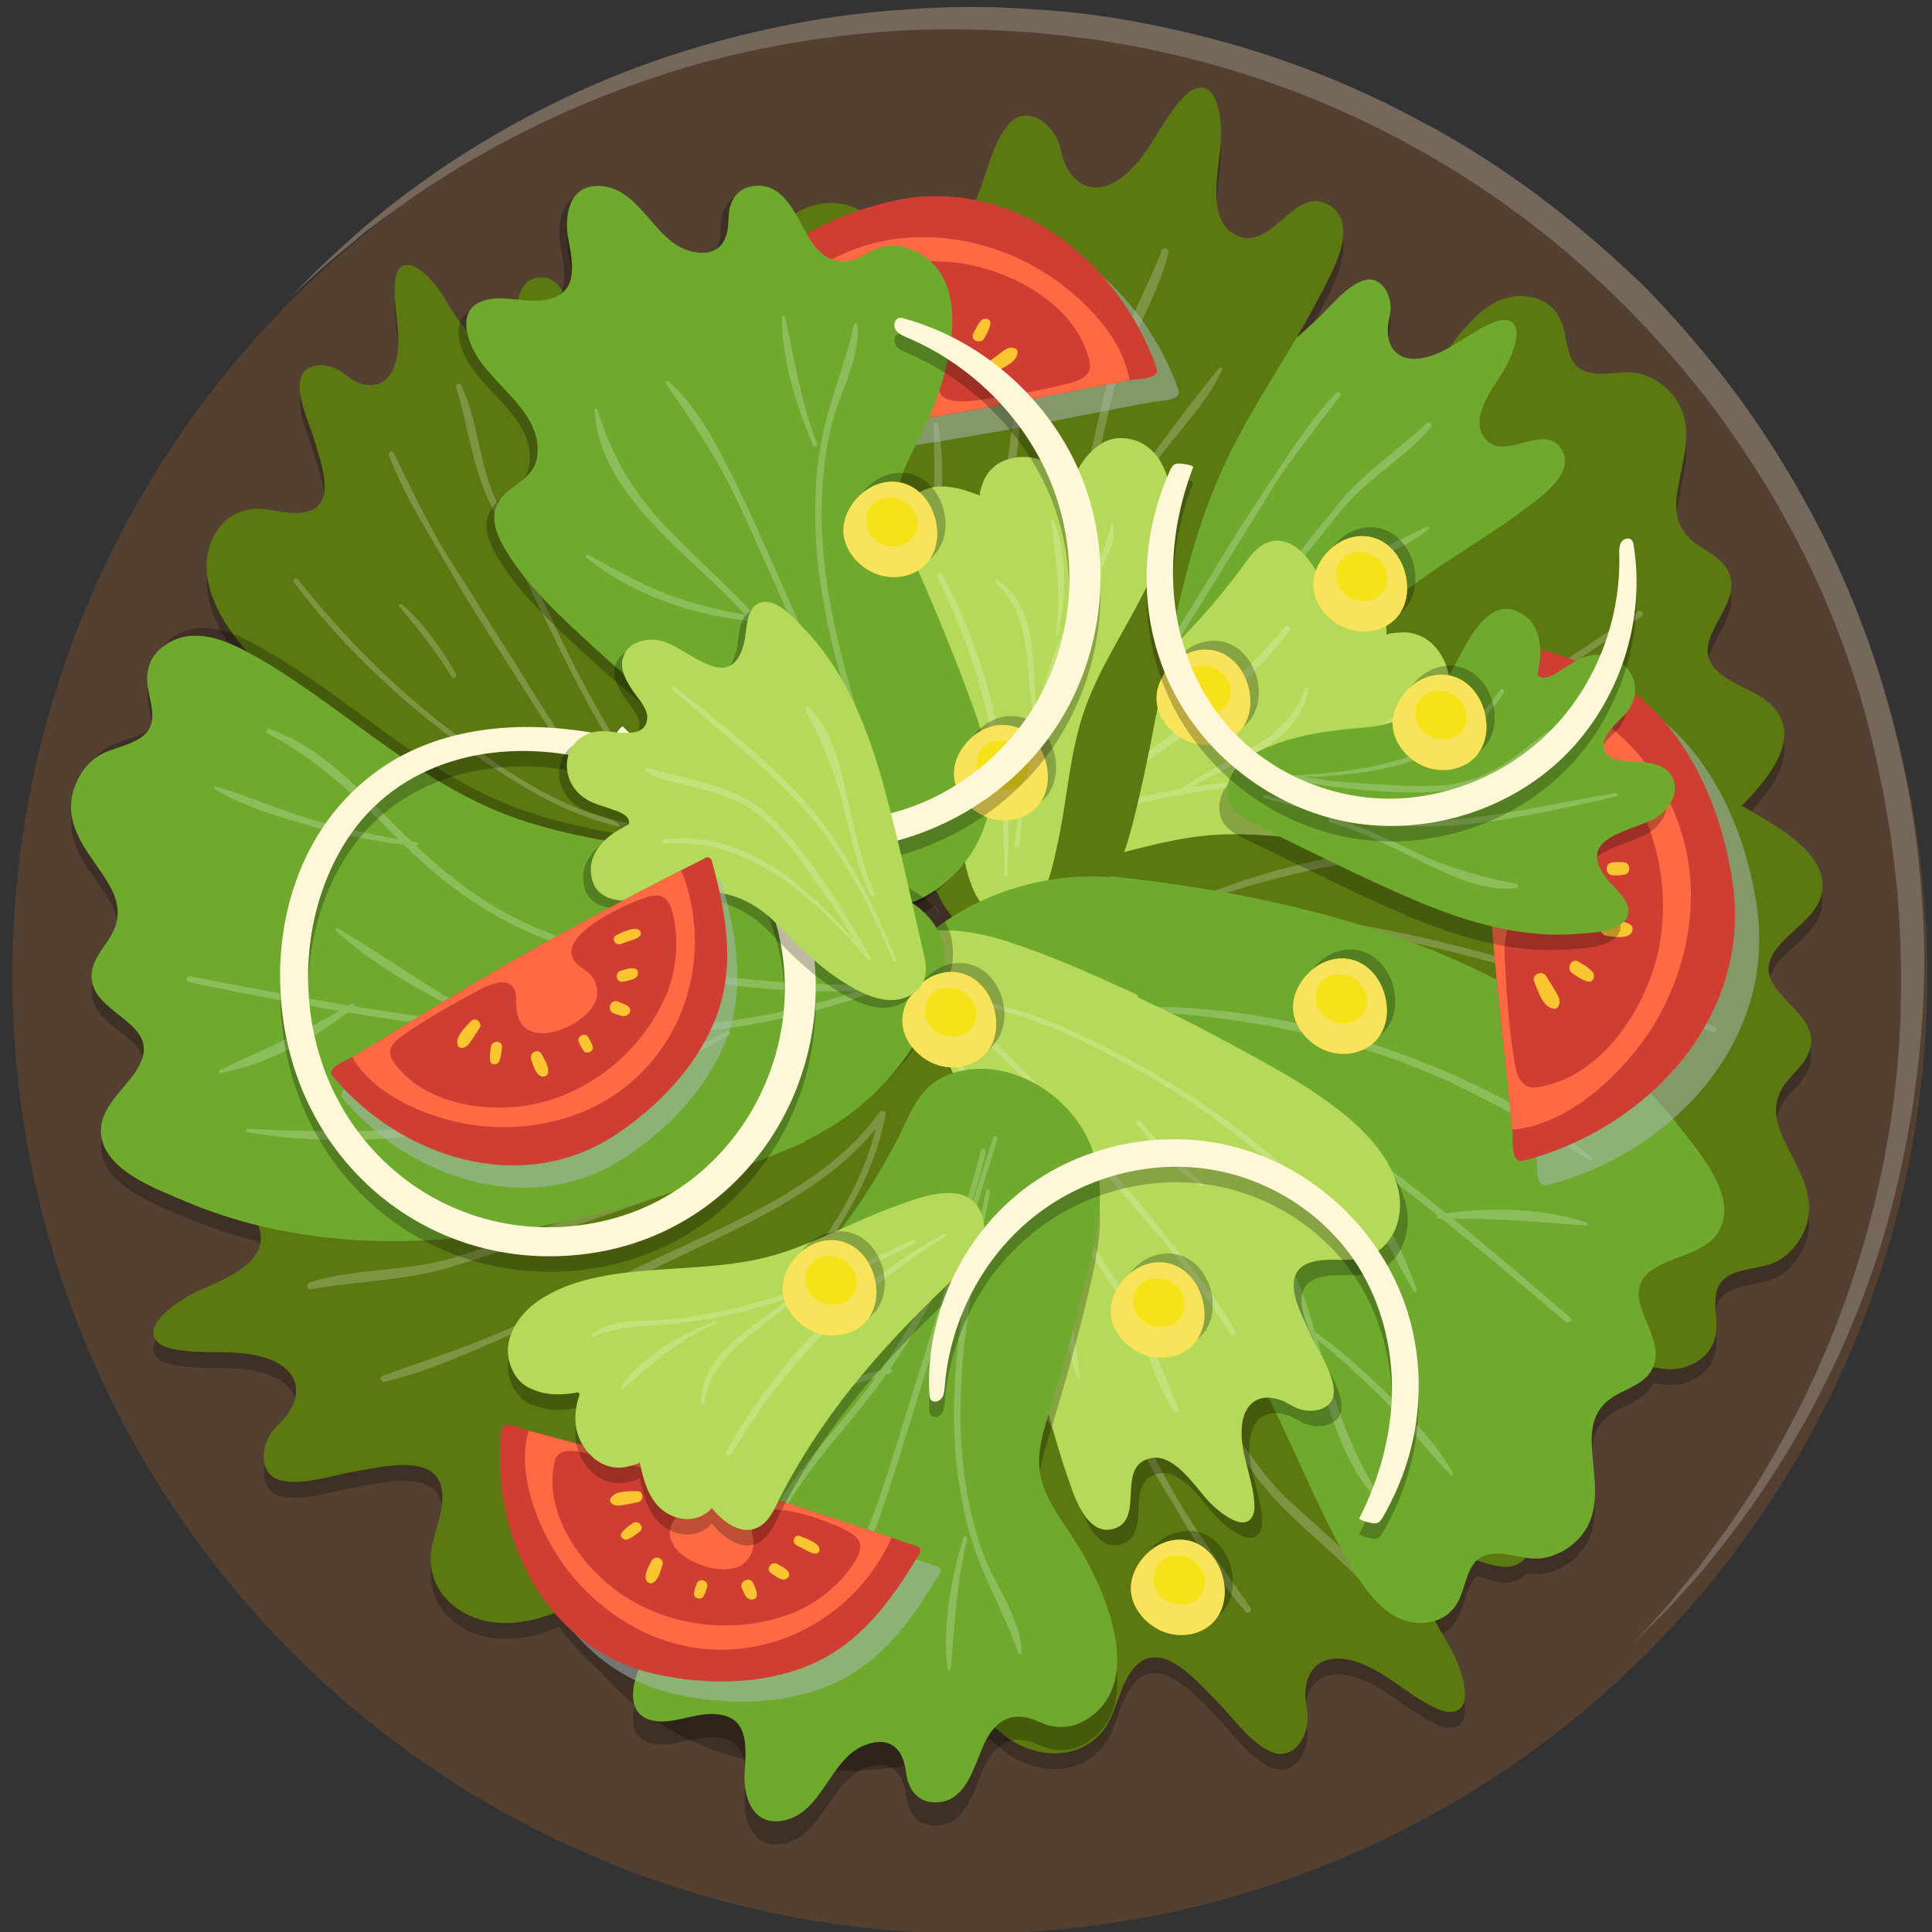 <?xml version="1.0" encoding="UTF-8"?>
<svg xmlns="http://www.w3.org/2000/svg" viewBox="0 0 250 250">
  <rect x="0" y="0" width="250" height="250" fill="#333333" stroke="none"/>
  <defs>
    <style>
      .cls-1 {
        opacity: .69;
      }

      .cls-1, .cls-2 {
        mix-blend-mode: multiply;
      }

      .cls-3 {
        fill: #8dbc5a;
      }

      .cls-2 {
        fill: #acbbbe;
        opacity: .5;
      }

      .cls-4 {
        fill: #5c7811;
      }

      .cls-5 {
        opacity: .25;
      }

      .cls-6 {
        isolation: isolate;
      }

      .cls-7 {
        fill: #ff6a45;
      }

      .cls-8 {
        fill: #76675b;
      }

      .cls-9 {
        fill: #f6e219;
      }

      .cls-10 {
        fill: #c4e17c;
      }

      .cls-11 {
        fill: #534031;
      }

      .cls-12 {
        fill: #7f9443;
      }

      .cls-13 {
        fill: #6faa2e;
      }

      .cls-14 {
        fill: #fbc532;
      }

      .cls-15 {
        fill: #cf3e32;
      }

      .cls-16 {
        fill: #fae378;
      }

      .cls-17 {
        fill: #fef7d8;
      }

      .cls-18 {
        fill: #b5d959;
      }
    </style>
  </defs>
  <g class="cls-6">
    <g id="Ebene_1">
      <g id="Ebene_1-2" data-name="Ebene_1">
        <circle class="cls-11" cx="125.5" cy="126.3" r="123.9"/>
        <path class="cls-8" d="M37.6,38.4l3.1-3.1c1-1,2.3-2.2,3.8-3.6.8-.7,1.6-1.4,2.5-2.2l2.9-2.4c11.5-9.1,24.6-16.1,38.7-20.5,9.4-2.9,19.1-4.8,29-5.4,5.4-.4,10.8-.4,16.1,0,5.6.3,11.2,1.1,16.7,2.3,11.6,2.4,22.7,6.4,33.1,12,5.4,2.8,10.5,6.1,15.4,9.7,4.9,3.7,9.6,7.7,14,12,4.2,4.3,8.2,9,11.8,13.8,3.6,4.9,6.8,10,9.7,15.4,5.6,10.4,9.6,21.6,12,33.2,1.2,5.5,1.9,11.1,2.3,16.7.4,5.4.4,10.8,0,16.1-.7,9.8-2.5,19.6-5.4,29-4.4,14-11.4,27.1-20.5,38.7l-2.4,3c-.8.9-1.5,1.7-2.2,2.5-1.4,1.5-2.5,2.8-3.6,3.8l-3.1,3.1,2.9-3.2c1-1,2.1-2.4,3.4-4l2.1-2.6,2.2-3c3.8-5.1,7.1-10.5,10-16.1,3.8-7.3,6.8-14.9,9.1-22.8,2.7-9.3,4.3-18.9,4.7-28.5.2-5.3.1-10.5-.3-15.8-.2-2.7-.6-5.4-.9-8.1-.2-1.4-.5-2.7-.7-4.1s-.5-2.7-.8-4.1c-2.2-11.2-6.2-22.1-11.7-32.2-2.8-5.2-6-10.1-9.5-14.9-7.2-9.5-15.6-18-25.1-25.1-4.7-3.5-9.7-6.7-14.9-9.5-10.1-5.5-21-9.5-32.2-11.9-1.4-.3-2.7-.6-4.1-.8s-2.7-.5-4.1-.7c-2.7-.3-5.4-.7-8.1-.9-5.2-.4-10.5-.5-15.8-.3-9.7.5-19.2,2-28.5,4.7-7.9,2.3-15.5,5.4-22.7,9.1-5.6,2.9-11,6.2-16.1,10l-3,2.2-2.5,2.1c-1.6,1.3-2.9,2.4-4,3.4l-3.3,3Z"/>
      </g>
      <g>
        <path class="cls-5" d="M234.34,136.35c-.4-4.36-8.02-6.49-4.61-11.36,1.97-2.81,6.25-4.65,6.11-8.61-.16-4.45-6.28-7.64-9.52-9.56-.31-.19-.63-.36-.95-.54,2.68-2.78,6.27-6.76,5.38-10.47-.92-3.85-5.53-4.48-8.18-6.67-4.59-3.78,2.19-7.87,1.41-12.18-.4-2.21-2.38-3.18-4.09-4.3-2.69-1.76-3.29-3.92-2.85-6.97.56-3.85,2.26-7.96.08-11.62-1.02-1.72-2.74-3.08-4.66-3.65-2.18-.64-4.32.21-6.5-.15-3.69-.61-2.84-4.51-4.11-7.06-.74-1.49-2.02-2.41-3.64-2.76-4.73-1.01-8.17,3.13-10.68,6.54-1.09.61-2.23,1.12-3.47,1.35-2.59.48-4.52-.74-4.48-3.73.01-1.05.46-2.04.36-3.11-.09-1-.49-2.13-1.3-2.78-.95-.77-1.84-.65-2.86-.14-2.04,1.02-3.92,3.45-5.61,4.98-.69.63-1.51,1.42-2.39,2.14,1.13-1.91,2.22-3.84,3.23-5.81,1.4-2.73,4.96-8.85,1.07-11.29-4.44-2.78-7.31,5.66-11.72,4.01-4.64-1.74-2.47-9.05-2.35-12.57.06-1.75-.14-7.27-3.04-6.65-.78.17-1.4.74-1.94,1.32-2.96,3.18-4.42,7.74-7.99,10.35-2.69,1.97-5.57,1.64-7.17-1.78-.56-1.21-.6-2.58-1.3-3.75-.65-1.09-1.73-2.16-3.01-2.46-1.51-.35-2.46.26-3.35,1.42-1.77,2.29-2.58,6.1-3.66,8.77-1.26,3.12-2.93,8.29-6.23,8.47-.62-.55-1.35-1.02-2.22-1.4-.6-.26-1.21-.43-1.83-.5-1.7-1.55-2.99-3.54-5.07-4.65-2.77-1.47-5.78-1.05-8.25.45-1.3-2.18-2.97-4.09-5.83-3.46-1.38.3-2.27,1.31-2.63,2.65-.25.9-.15,1.84-.28,2.75-.41,2.82-2.35,3.61-4.84,2.95-4.82-1.28-6.53-8.38-11.93-8.44-3.84-.04-4.42,3.93-3.86,6.92.47,2.55,1,5.32-.68,6.83-.7-1.21-1.7-2.05-3.17-1.89-1.69.18-2.29,1.41-2.65,2.86-1.39-.14-2.78-.3-4.1.02-2.3.56-2.83,2.19-2.55,3.95-1.51-1.58-2.66-4-3.61-5.29-.82-1.12-3.63-4.45-5.12-2.65-.4.48-.51,1.14-.56,1.77-.29,3.42,1.02,6.96.08,10.32-.71,2.53-2.66,3.74-5.32,2.39-.94-.47-1.63-1.31-2.63-1.69-.94-.36-2.13-.5-3.07-.06-1.11.52-1.4,1.36-1.39,2.51.01,2.28,1.37,5.04,2,7.23.94,3.27,3.12,8.97-2.32,9.11-2.11.06-4.15-.82-6.28-.44-3.75.67-5.7,4.4-5.43,7.98.3,3.97,2.71,7.58,5.35,10.52-3.38-1.82-7.39-3.3-10.79-.91-1.36.96-2.17,2.31-2.27,3.97-.16,2.84,2.15,6.1-1.01,8.1-1.86,1.19-4.17,1.25-5.92,2.7-1.55,1.27-2.59,3.2-2.86,5.19-.56,4.23,2.62,7.33,4.64,10.66,1.6,2.63,1.9,4.86.12,7.53-1.13,1.7-2.58,3.37-2.07,5.56.98,4.27,8.82,5.36,6.09,10.65-1.58,3.05-5.57,5.44-4.9,9.34.75,4.39,7.24,6.73,10.71,8.21,3.12,1.33,6.32,2.38,9.57,3.18.11.23.19.49.24.77.9,4.76-6.31,6.65-9.31,8.34-1.49.84-6,3.81-4.01,5.91.54.56,1.33.79,2.09.95,4.16.86,8.71-.23,12.7,1.42,3.01,1.25,4.2,3.82,2.15,6.89-.72,1.08-1.85,1.81-2.47,2.99-.58,1.1-.93,2.54-.53,3.76.47,1.44,1.47,1.92,2.88,2.08,2.81.32,6.4-.94,9.18-1.39,4.16-.68,11.48-2.51,10.86,4.19-.24,2.6-1.62,4.99-1.47,7.65.27,4.71,4.57,7.66,9.01,7.85,2.59.11,5.14-.51,7.57-1.53,1.58,2.09,3.37,4.02,5.36,5.74,4.84,5.61,11.31,9.79,19.3,11.51,9.06,1.95,19.01,2,27.83-1.34,1.15-.44,2.25-.94,3.3-1.49.8.84,1.68,1.6,2.65,2.23,3.72,2.43,8.93,2.55,11.9-1.12,1.68-2.08,1.95-4.82,3.28-7.07,3.4-5.81,8.28-.05,11.26,2.93,1.99,1.99,4.18,5.11,6.64,6.49,1.24.69,2.33.89,3.55,0,1.04-.76,1.6-2.13,1.77-3.36.18-1.32-.31-2.57-.26-3.87.13-3.69,2.6-5.08,5.77-4.34,4.21.98,7.26,4.52,11.14,6.25.71.32,1.49.59,2.25.45,2.84-.54.91-5.58.19-7.14-.57-1.23-1.66-2.88-2.55-4.62,1.13-.35,2.08-1.06,2.75-2.12,1.13-1.77,1.2-4.38,2.65-5.72,2.34.74,4.7,1.59,6.3-.33.78.12,1.56.17,2.38.02,1.97-.35,3.83-1.52,5.03-3.12,2.55-3.41,1.3-7.68,1.16-11.56-.11-3.08.72-5.16,3.58-6.62,1.69-.86,3.59-1.59,4.36-3.42,1.73.48,3.53.48,5.3-.45,1.47-.77,2.46-1.99,2.78-3.63.54-2.79-1.31-6.33,2.08-7.9,2.01-.93,4.29-.68,6.23-1.88,1.7-1.06,3-2.83,3.52-4.76,1.12-4.11-1.62-7.62-3.18-11.18-1.24-2.82-1.23-5.06.89-7.48,1.35-1.53,3-3,2.8-5.24ZM113.85,190.17c-.97-.3-1.94-.6-2.91-.9-1.17-.36-2.34-.72-3.51-1.07-1.03-.31-2.07-.62-3.11-.92,3.23-6.25,7.05-11.68,11.36-16.73.13,2.06.27,4.11.42,6.14.02.32.18.54.39.67.34,4.71.84,9.41,1.46,14.09-.08-.02-.16-.05-.24-.07-1.29-.41-2.58-.82-3.87-1.22ZM120.95,117.21c.12.11.24.23.36.34.41,1.01,1.04,2.04,1.91,3.09-.71.45-1.39.93-2.06,1.42-.76-1.27-1.85-2.33-3.15-3.23,0-.03-.01-.05-.02-.08,1.03-.41,2.02-.92,2.95-1.54Z"/>
        <g>
          <path class="cls-4" d="M123.71,119.21c5.9,6.48,14.55,10.43,23.3,10.77.08.07.19.12.32.12,26.49.07,57.58-4.47,76.79-24.53,2.61-2.72,7.66-7.43,6.63-11.76-.92-3.85-5.53-4.48-8.18-6.67-4.59-3.78,2.19-7.87,1.41-12.18-.4-2.21-2.38-3.18-4.09-4.3-2.69-1.76-3.29-3.92-2.85-6.97.56-3.85,2.26-7.96.08-11.62-1.02-1.72-2.74-3.08-4.66-3.65-2.18-.64-4.32.21-6.5-.15-3.69-.61-2.84-4.51-4.11-7.06-.74-1.49-2.02-2.41-3.64-2.76-4.87-1.04-8.37,3.38-10.9,6.84-7.94,10.84-12.7,23.52-23.09,32.48-9.41,8.11-20.91,13.19-31.28,19.9-7.41,4.79-17.35,12.6-9.21,21.54Z"/>
          <path class="cls-12" d="M126.74,115.03c1.44,0,2.87-.05,4.3-.13,13.72-5.73,27.22-13.41,37.54-24.22,4.42-4.63,7.4-9.89,9.9-15.59-.25.06-.47-.26-.22-.42.19-.12.37-.24.55-.36.44-1.02.86-2.06,1.28-3.11,2.45-6.19,4.84-12.92,9.9-17.5.26-.24.64.18.42.45-4.76,5.83-7.39,12.37-10.17,19.23,3.11-2.05,6.16-4.21,9.05-6.55,3.51-2.84,6.54-6.2,10.04-9.04.16-.13.35.1.24.26-2.48,3.51-6.05,6.44-9.37,9.13-3.28,2.66-6.71,5.04-10.35,7.15-.01.03-.02.06-.04.09-2.92,7.17-6.81,13.36-12.42,18.76-9.63,9.26-21.53,16.69-34.04,21.59,22.09-1.75,41.96-11.9,60.6-23.71-.14-.19-.04-.52.26-.48.13.02.27.03.4.05,5.9-3.76,11.67-7.67,17.36-11.53.42-.29.88.35.46.64-5.37,3.71-10.84,7.46-16.43,11.07,5.75.69,11.37.76,17.18.95.27,0,.22.39,0,.44-5.76,1.21-12.39.65-18.12-.79-19.7,12.62-40.89,23.35-64.5,24.39-.43.16-.87.32-1.3.47-.28.1-.46-.21-.35-.41-.69.02-1.38.04-2.08.04-.55,0-.65-.86-.09-.86Z"/>
          <path class="cls-12" d="M192.36,81.13c-3.03,6.51-7.81,12.52-12.48,17.92-.21.25-.6-.06-.4-.32,4.48-5.75,8.23-11.95,12.52-17.82.14-.2.46,0,.36.22Z"/>
          <path class="cls-12" d="M150.99,112.93c10.7.89,21.43.4,31.97-1.7,10.69-2.13,20.25-6.35,30-11.05.21-.1.39.24.2.37-8.78,5.8-19.42,9.33-29.65,11.57-10.69,2.34-21.77,2.86-32.61,1.39-.37-.05-.28-.6.09-.57Z"/>
        </g>
        <g>
          <path class="cls-13" d="M156.92,105.71c8.17-9.76,14.64-21.1,24.76-29.08,5.01-3.95,10.66-6.99,15.74-10.84,1.93-1.46,6.56-4.59,4.63-7.66-2.2-3.5-7.14,1.51-9.7-1.17-2.7-2.83,1.35-7.28,2.64-9.74.64-1.22,2.4-5.22.12-5.77-.61-.15-1.25.05-1.83.27-3.2,1.24-5.8,3.98-9.23,4.61-2.59.48-4.52-.74-4.48-3.73.01-1.05.46-2.04.36-3.11-.09-1-.49-2.13-1.3-2.78-.95-.77-1.84-.65-2.86-.14-2.04,1.02-3.92,3.45-5.61,4.98-2.52,2.29-6.68,6.74-9.2,1.93-.98-1.87-1.09-4.09-2.37-5.83-2.25-3.07-6.46-3.18-9.55-1.36-3.85,2.26-6.13,6.7-7.6,10.75-1.89,5.23-2.86,10.83-3.9,16.28-.79,4.17-1.45,8.35-1.96,12.56-.18.1-.31.27-.34.53-.7,5.82-1.4,11.81-1.42,17.68-.02,4.37.61,9.01,3.22,12.64,2.12,2.94,5.45,5.28,9.15,5.51,4.7.29,7.95-3.21,10.73-6.53Z"/>
          <path class="cls-3" d="M144.82,102.63c.4-9.52,6.88-18.37,11.68-26.23,2.53-4.15,5.13-8.26,7.65-12.41,2.74-4.52,6.09-8.55,9.28-12.74.22-.3-.24-.7-.5-.43-3.68,3.81-6.42,8.42-9.37,12.78-3.04,4.48-5.84,9.13-8.64,13.76-4.31,7.12-9.83,15.07-10.69,23.62-3-8.58-1.53-18.3.13-27.01,1.76-9.25,4.91-18.14,8.91-26.65.15-.33-.41-.61-.58-.28-4.41,8.78-7.43,18.17-9.21,27.83-1.65,8.98-2.89,19.22.67,27.89.14.33.65.21.67-.13Z"/>
          <path class="cls-3" d="M147.59,102.54c4.42-8.98,10.18-16.93,16.5-24.67,3.29-4.03,6.45-8.16,9.77-12.16,3.33-4.02,8.07-6.45,11.3-10.47.25-.31-.24-.73-.53-.46-3.68,3.45-7.92,6.16-11.16,10.08-3.41,4.13-6.73,8.36-10.02,12.59-6.07,7.79-12.42,15.7-16.19,24.93-.08.19.24.35.33.16Z"/>
          <path class="cls-3" d="M184.86,68.44c.15-.13-.01-.36-.19-.28-3.81,1.76-7.66,3.78-11.37,5.76-3.25,1.74-6.09,3.8-8.23,6.84-.2.28.23.54.44.28,2.83-3.43,6.55-5.72,10.47-7.71,2.97-1.51,6.34-2.71,8.88-4.9Z"/>
          <path class="cls-3" d="M151.26,71.12c2.14-3.16,4.05-6.56,5.04-10.26.08-.28-.31-.4-.42-.14-1.56,3.46-3.08,6.86-5.17,10.04-.24.36.32.72.56.36Z"/>
        </g>
        <g>
          <path class="cls-4" d="M140.52,136.74c11.78,3.7,24.21,5.53,35.45,10.84,12.41,5.86,20.38,16.82,30.92,25.15,3.36,2.66,7.92,5.99,12.33,3.68,1.47-.77,2.46-1.99,2.78-3.63.54-2.79-1.31-6.33,2.08-7.9,2.01-.93,4.29-.68,6.23-1.88,1.7-1.06,3-2.83,3.52-4.76,1.12-4.11-1.62-7.62-3.18-11.18-1.24-2.82-1.23-5.06.89-7.48,1.35-1.53,3-3,2.8-5.24-.4-4.36-8.02-6.49-4.61-11.36,1.97-2.81,6.25-4.65,6.11-8.61-.16-4.45-6.28-7.63-9.52-9.56-23.87-14.21-55.04-10.3-80.55-3.17-.13.04-.22.11-.27.2-8.35,2.66-15.62,8.77-19.58,16.59-5.46,10.79,6.2,15.66,14.62,18.31Z"/>
          <path class="cls-12" d="M129.94,121.65c1.39-.38,2.78-.71,4.17-1.02,14.75,1.87,29.81,5.67,42.64,13.34,5.49,3.28,9.77,7.56,13.69,12.38-.25,0-.38.38-.1.46.21.06.42.14.63.2.7.87,1.38,1.76,2.06,2.66,4.01,5.31,8.11,11.16,14.2,14.23.32.16.57-.34.29-.54-6.15-4.35-10.42-9.95-14.93-15.82,3.54,1.15,7.06,2.42,10.47,3.9,4.14,1.8,7.96,4.24,12.09,6.04.19.08.31-.19.17-.31-3.33-2.72-7.54-4.59-11.46-6.3-3.87-1.69-7.81-3.07-11.89-4.13-.02-.03-.04-.05-.06-.08-4.72-6.13-10.13-11.06-16.97-14.77-11.75-6.36-25.2-10.35-38.56-11.73,21.75-4.2,43.62.28,64.73,6.69-.09.22.1.51.38.39.12-.05.25-.1.37-.16,6.69,2.05,13.3,4.28,19.8,6.49.48.16.76-.58.27-.74-6.17-2.15-12.44-4.3-18.78-6.28,5.36-2.2,10.75-3.77,16.31-5.5.26-.08.11-.44-.13-.42-5.88.37-12.11,2.68-17.26,5.59-22.35-6.91-45.64-11.6-68.67-6.31-.46-.03-.92-.07-1.38-.1-.29-.02-.39.32-.23.49-.67.17-1.34.33-2.01.52-.53.15-.4,1,.14.85Z"/>
          <path class="cls-12" d="M202.22,136.83c-4.66-5.47-10.86-9.98-16.81-13.94-.27-.18-.56.22-.3.41,5.85,4.35,11.12,9.32,16.82,13.83.19.15.45-.13.29-.31Z"/>
          <path class="cls-12" d="M153.86,117.22c10.08-3.71,20.55-6.1,31.26-6.89,10.87-.8,21.21.72,31.87,2.65.23.04.32-.33.09-.41-10.01-3.25-21.21-3.81-31.66-3.24-10.92.6-21.74,3.05-31.8,7.36-.34.15-.11.65.23.52Z"/>
        </g>
        <g>
          <path class="cls-18" d="M195.15,97.97c-.42-1.28-1.19-2.25-2.24-2.89-1.77-1.23-4.16-1.62-6.38-1.55-.09-.08-.17-.16-.26-.26,1-1.87,1.61-3.93,1.18-6.05-.37-1.83-1.5-3.73-3.15-4.68-.73-.42-1.56-.67-2.4-.72-.25-.02-2.48.06-2.47.38-.1-2.99-.45-6.39-3.05-8.23-1.94-1.38-4.32-1.44-6.05-.02-1.78-3.26-5.45-6.3-8.91-1.5-8.27,11.47-18.15,19.55-29.4,27.2-3.29,2.24-8.49,5.63-6.54,10.4,1.74,4.26,8.4,2.75,11.82,2.12,5.94-1.08,11.68-3.15,17.68-3.93,6.32-.82,12.6.29,18.89.82,5.25.44,11.06.6,15.97-1.65,3.63-1.66,6.68-5.27,5.31-9.46Z"/>
          <path class="cls-10" d="M166.94,81.56c.32-.41-.32-.85-.65-.46-9.71,11.44-21.55,19.96-35.45,25.61-.28.11-.09.52.19.42,14.02-4.88,26.7-13.94,35.91-25.58Z"/>
          <path class="cls-10" d="M182.97,101.03c-4.19.95-8.06.11-12.27-.15-3.86-.23-7.73-.1-11.58.3-1.64.17-3.27.4-4.9.66,5.65-3.38,13.85-5.47,15.1-12.71.04-.25-.36-.34-.44-.1-2.47,7.31-10.34,8.85-15.96,13.02-5.94,1.04-11.78,2.61-17.54,4.4-.34.11-.17.71.18.6,5.48-1.62,11.04-3.08,16.66-4.1.08.07.19.09.3.01.04-.03.08-.06.12-.09,2.55-.45,5.11-.82,7.69-1.05,4.33-.39,8.71-.45,13.03-.01,3.18.32,6.79,1.29,9.72-.41.18-.1.12-.43-.11-.37Z"/>
          <path class="cls-10" d="M180.31,93.24c.14-.14,0-.44-.2-.32-4.93,2.86-9.13,5.64-14.77,7.02-.24.06-.18.43.06.38,5.25-1.08,11.1-3.13,14.91-7.07Z"/>
        </g>
        <g>
          <path class="cls-4" d="M146.77,105.76c3.95-15.64,5.08-32.14,12.24-46.83,3.54-7.27,8.31-13.85,11.99-21.05,1.4-2.73,4.96-8.85,1.07-11.29-4.44-2.78-7.31,5.66-11.72,4.01-4.64-1.74-2.47-9.05-2.35-12.57.06-1.75-.14-7.27-3.04-6.65-.78.17-1.4.74-1.94,1.32-2.96,3.18-4.42,7.74-7.99,10.35-2.69,1.97-5.57,1.64-7.17-1.78-.56-1.21-.6-2.58-1.3-3.75-.65-1.09-1.73-2.16-3.01-2.46-1.51-.35-2.46.26-3.35,1.42-1.77,2.29-2.58,6.1-3.66,8.77-1.62,4-3.91,11.38-9.44,7.27-2.15-1.6-3.5-4.07-5.91-5.35-4.26-2.27-9.13-.07-11.65,3.71-3.15,4.7-3.3,11.02-2.75,16.45.72,7.01,2.7,13.94,4.52,20.73,1.39,5.19,2.95,10.33,4.69,15.41-.15.21-.21.48-.1.79,2.4,7.03,4.91,14.25,8.12,20.96,2.39,5,5.66,9.95,10.64,12.65,4.04,2.19,9.13,3.03,13.48,1.25,5.53-2.26,7.3-8.04,8.64-13.36Z"/>
          <path class="cls-12" d="M131.27,108.91c-4.79-11.08-2.27-24.75-1.12-36.37.61-6.13,1.31-12.25,1.89-18.38.64-6.67,2.24-13.11,3.57-19.65.09-.46-.66-.67-.81-.22-2.1,6.37-2.68,13.15-3.66,19.75-1,6.79-1.63,13.64-2.28,20.47-1,10.51-2.91,22.62.81,32.85-8.15-8.14-11.83-20.04-14.73-30.9-3.09-11.52-4.4-23.41-4.51-35.33,0-.46-.81-.46-.81,0-.2,12.45,1.53,24.83,4.82,36.84,3.06,11.16,7.29,23.54,16.13,31.46.34.3.86-.12.69-.52Z"/>
          <path class="cls-12" d="M134.38,107.29c.09-12.68,2.3-24.94,5.24-37.24,1.53-6.41,2.87-12.86,4.45-19.26,1.58-6.42,5.65-11.81,7.13-18.17.12-.5-.68-.7-.86-.23-2.3,5.96-5.65,11.4-7.19,17.65-1.62,6.59-3.07,13.25-4.5,19.89-2.63,12.23-5.53,24.76-4.74,37.37.02.26.47.27.47,0Z"/>
          <path class="cls-12" d="M158.13,47.83c.1-.22-.21-.4-.36-.21-3.38,4.11-6.66,8.53-9.81,12.84-2.75,3.77-4.86,7.69-5.62,12.34-.07.43.55.49.65.08,1.34-5.47,4.32-10.13,7.7-14.56,2.56-3.36,5.74-6.59,7.44-10.49Z"/>
          <path class="cls-12" d="M121.26,69.39c.7-4.79,1.01-9.72.1-14.49-.07-.36-.57-.29-.56.07.12,4.81.26,9.53-.38,14.31-.07.54.76.65.84.11Z"/>
        </g>
        <g>
          <path class="cls-18" d="M145.52,56.71c-1.21-.11-2.29.19-3.19.83-1.65,1.03-2.82,2.87-3.56,4.74-.1.05-.19.09-.31.12-1.19-1.49-2.69-2.74-4.6-3.13-1.65-.34-3.63-.08-5.01.95-.61.46-1.11,1.06-1.45,1.73-.1.2-.83,2.08-.56,2.19-2.52-.98-5.46-1.9-7.91-.4-1.83,1.12-2.73,3.07-2.17,5.01-3.34.32-7.17,2.28-4.41,6.86,6.58,10.94,9.77,22.01,12.12,34.06.69,3.53,1.65,9.05,6.3,9.12,4.15.07,5.26-5.99,5.96-9.05,1.22-5.31,1.54-10.81,3.03-16.06,1.57-5.54,4.72-10.35,7.4-15.38,2.24-4.2,4.43-8.96,4.31-13.83-.09-3.6-2-7.41-5.96-7.77Z"/>
          <path class="cls-10" d="M121.88,74.28c-.22-.41-.82-.03-.61.38,6.04,12.12,8.9,24.97,8.65,38.52,0,.27.4.26.42,0,.93-13.36-2.07-27.11-8.45-38.89Z"/>
          <path class="cls-10" d="M143.73,67.91c-.7,3.81-2.78,6.73-4.49,10.13-1.57,3.12-2.84,6.38-3.87,9.72-.44,1.42-.83,2.86-1.19,4.3-.8-5.89.39-13.44-5.18-17.04-.2-.13-.41.17-.24.33,5.19,4.64,3.67,11.72,5.13,17.87-1.25,5.3-2.03,10.7-2.59,16.12-.03.32.53.39.57.07.61-5.13,1.37-10.25,2.53-15.28.08-.04.14-.13.12-.25-.01-.04-.02-.09-.03-.13.53-2.27,1.14-4.53,1.86-6.76,1.22-3.73,2.73-7.38,4.62-10.82,1.39-2.52,3.49-5.17,3.11-8.21-.02-.18-.31-.26-.35-.04Z"/>
          <path class="cls-10" d="M136.33,67.34c-.07-.16-.37-.16-.34.05.62,5.1,1.43,9.58.57,14.75-.04.22.29.3.34.08.97-4.74,1.35-10.32-.57-14.89Z"/>
        </g>
        <g>
          <path class="cls-4" d="M131.78,131.03c-4.59.06-8.85,2.76-11.64,6.27-3.45,4.34-4.5,10.04-4.74,15.45-.32,7.26.18,14.71.71,21.95.02.32.18.54.39.67.37,5.23.94,10.45,1.67,15.65.95,6.8,1.82,13.79,3.85,20.37,1.57,5.1,4.13,10.72,8.75,13.75,3.72,2.43,8.93,2.55,11.9-1.12,1.68-2.08,1.95-4.82,3.28-7.07,3.4-5.81,8.28-.05,11.26,2.93,1.99,1.99,4.18,5.11,6.64,6.49,1.24.69,2.33.89,3.55,0,1.04-.76,1.6-2.13,1.77-3.36.18-1.32-.31-2.57-.26-3.87.13-3.69,2.6-5.08,5.77-4.34,4.21.98,7.26,4.52,11.14,6.25.71.32,1.49.59,2.25.45,2.84-.54.91-5.58.19-7.14-1.45-3.12-6.2-8.87-2.69-12.2,3.33-3.16,9.14,3.33,12.07-.87,2.57-3.68-2.97-7.83-5.27-9.75-6.06-5.06-12.86-9.16-18.82-14.35-12.04-10.48-19.37-24.88-28.89-37.44-3.24-4.27-7.04-8.79-12.88-8.72Z"/>
          <path class="cls-12" d="M129.51,142.83c-.08,11.8,7.41,23.13,12.89,33.14,2.89,5.28,5.85,10.52,8.72,15.81,3.12,5.75,7.02,10.93,10.72,16.31.26.38-.34.85-.64.5-4.32-4.93-7.43-10.8-10.83-16.37-3.49-5.72-6.67-11.65-9.86-17.54-4.91-9.07-11.26-19.23-11.81-29.85-4.22,10.43-2.98,22.54-1.45,33.42,1.63,11.54,4.99,22.73,9.44,33.49.17.41-.55.72-.73.31-4.93-11.12-8.11-22.92-9.73-34.97-1.51-11.21-2.44-23.95,2.49-34.45.19-.4.82-.22.82.2Z"/>
          <path class="cls-12" d="M132.93,143.1c4.93,11.37,11.59,21.55,18.94,31.49,3.83,5.18,7.5,10.47,11.36,15.62,3.88,5.17,9.59,8.46,13.35,13.62.29.4-.35.89-.69.54-4.35-4.48-9.43-8.09-13.2-13.13-3.98-5.31-7.82-10.74-11.64-16.17-7.04-10-14.43-20.16-18.53-31.79-.09-.24.32-.42.42-.18Z"/>
          <path class="cls-12" d="M177,187.51c.17.16-.04.44-.25.33-4.61-2.41-9.25-5.13-13.72-7.8-3.92-2.34-7.31-5.06-9.77-8.95-.23-.36.31-.65.56-.32,3.3,4.41,7.76,7.46,12.49,10.15,3.58,2.04,7.68,3.73,10.69,6.59Z"/>
          <path class="cls-12" d="M135.6,182.19c2.46,4.04,4.62,8.35,5.62,12.99.08.35-.4.47-.53.15-1.73-4.37-3.4-8.67-5.8-12.73-.27-.46.43-.87.71-.42Z"/>
        </g>
        <g>
          <path class="cls-13" d="M126,144.09c9.59,7.78,20.47,14.06,28.96,23.14,9.37,10.02,12.75,23.15,19.47,34.77,2.14,3.71,5.16,8.48,10.11,7.97,1.65-.17,3.02-.95,3.92-2.35,1.53-2.4,1.11-6.37,4.84-6.58,2.21-.12,4.24.95,6.48.55,1.97-.35,3.83-1.52,5.03-3.12,2.55-3.41,1.3-7.68,1.16-11.56-.11-3.08.72-5.16,3.58-6.62,1.82-.93,3.9-1.68,4.53-3.84,1.24-4.2-5.07-8.99-.1-12.26,2.87-1.89,7.52-2.02,8.85-5.75,1.49-4.19-3.02-9.41-5.33-12.4-16.95-22.01-47.37-29.86-73.71-32.64-.13-.01-.24.02-.33.09-8.74-.61-17.76,2.39-24.32,8.2-9.06,8.02,0,16.85,6.84,22.41Z"/>
          <path class="cls-3" d="M121.72,126.16c1.43.16,2.85.36,4.26.59,13.02,7.17,25.62,16.25,34.72,28.11,3.9,5.08,6.3,10.62,8.17,16.56-.24-.08-.49.21-.26.4.17.14.34.28.51.42.33,1.07.64,2.14.94,3.23,1.77,6.42,3.42,13.36,7.96,18.46.24.26.65-.11.47-.4-4.11-6.31-6.02-13.09-8.05-20.21,2.87,2.37,5.67,4.85,8.3,7.48,3.19,3.2,5.84,6.87,9.01,10.07.15.15.36-.06.27-.23-2.09-3.76-5.32-7.05-8.33-10.09-2.97-3-6.13-5.73-9.53-8.22,0-.03-.02-.06-.03-.09-2.13-7.44-5.34-14.02-10.33-19.98-8.58-10.24-19.61-18.91-31.52-25.11,21.77,4.11,40.44,16.33,57.71,30.08-.16.18-.1.51.21.5.14,0,.27,0,.4,0,5.46,4.37,10.78,8.88,16.02,13.33.39.33.92-.26.53-.59-4.94-4.27-9.98-8.58-15.14-12.77,5.79-.07,11.38.46,17.19.9.27.02.26-.37.04-.44-5.6-1.82-12.25-1.97-18.1-1.16-18.23-14.67-38.15-27.61-61.51-31.17-.42-.2-.83-.41-1.25-.6-.27-.13-.48.16-.4.37-.69-.09-1.37-.19-2.06-.26-.55-.06-.74.79-.18.85Z"/>
          <path class="cls-3" d="M183.32,166.91c-2.32-6.8-6.42-13.28-10.49-19.16-.19-.27-.6,0-.43.28,3.84,6.2,6.9,12.76,10.53,19.06.12.21.46.05.38-.18Z"/>
          <path class="cls-3" d="M145.6,130.86c10.74.26,21.35,1.9,31.6,5.12,10.4,3.27,19.45,8.48,28.64,14.21.2.13.42-.19.24-.34-8.11-6.71-18.31-11.36-28.23-14.68-10.37-3.47-21.34-5.18-32.27-4.88-.37.01-.34.56.02.57Z"/>
        </g>
        <g>
          <path class="cls-2" d="M92.66,61.01c14.07-1.62,28.18-3.53,42.09-6.22,4.83-.93,9.65-1.92,14.49-2.8.9-.16,3.77-.06,3.24-1.58-4.93-13.98-18.96-25.22-34.58-21.47-6.68,1.6-13.35,4.76-18.18,9.83-5.68,5.96-7.03,13.62-7.74,21.54-.04.4.27.75.68.7Z"/>
          <path class="cls-15" d="M89.83,58.18c14.07-1.62,28.18-3.53,42.09-6.22,4.83-.93,9.65-1.92,14.49-2.8.9-.16,3.77-.06,3.24-1.58-4.93-13.98-18.96-25.22-34.58-21.47-6.68,1.6-13.35,4.76-18.18,9.83-5.68,5.96-7.03,13.62-7.74,21.54-.04.4.27.75.68.7Z"/>
          <path class="cls-7" d="M132.64,33.85c-6.39-3.19-14.07-4.17-20.93-1.99-11.31,3.6-18.37,14.47-18.07,25.86,12.8-1.52,25.61-3.33,38.27-5.77,4.74-.92,9.48-1.89,14.24-2.75-1.07-6.63-8.01-12.6-13.51-15.35Z"/>
          <path class="cls-15" d="M97.82,55.46c.54.3,1.19.38,1.81.42,2.22.14,14.52-.46,12.37-5.35-.24-.54-.62-1.01-.94-1.5-.47-.72-.67-1.47-.58-2.33.06-.53.19-1.06.47-1.52,1.37-2.2,5.2-2.83,7.52-2.5.88.12,1.76.38,2.49.89,2.07,1.44,1.37,3.56.67,5.55-.43,1.22-.03,2.32,1.31,2.66,1.3.32,2.78.12,4.08-.07,3.73-.53,7.46-1.12,11.12-2.05,1.58-.4,3.3-1.03,2.84-2.96-1.75-7.38-10.3-11.8-16.97-12.68-7.71-1.01-15.89,1.74-21.66,7.35-.73.71-1.4,1.47-1.99,2.29-1.84,2.54-3.14,5.7-3.5,8.83-.11.98-.04,2.34.89,2.91.03.02.05.03.08.04Z"/>
          <path class="cls-14" d="M128.72,48.14c1.02-.53,2.98-1.27,2.95-2.63,0-.27-.25-.42-.47-.49-.63-.18-1.19.27-1.67.61-.53.38-1.03.79-1.57,1.16-.71.5-.03,1.76.77,1.34Z"/>
          <path class="cls-14" d="M127.37,43.77c.33-.6.65-1.14.78-1.82.14-.7-.74-.92-1.15-.5-.48.49-.74,1.1-1.05,1.7-.46.89.95,1.47,1.42.61Z"/>
          <path class="cls-14" d="M121.03,40.28c.12,1.08,1.66.84,1.64-.2,0-.8.16-1.94-.41-2.58-.27-.31-.84-.41-1.11,0-.53.79-.23,1.9-.13,2.79Z"/>
          <path class="cls-14" d="M114.04,40.2c.13.97,1.62.8,1.52-.18-.05-.46-.08-.9-.22-1.35-.21-.68-1.36-.54-1.4.17-.03.47.04.9.1,1.36Z"/>
          <path class="cls-14" d="M107.25,42.28c.26.53.75.87,1.18,1.25.85.74,1.97-.67,1.08-1.38-.39-.31-.78-.72-1.26-.86-.56-.17-1.34.32-1.01.99Z"/>
          <path class="cls-14" d="M104.75,47.16c.53.25,1.18.22,1.76.28,1.01.09,1.25-1.45.23-1.56-.57-.06-1.23-.23-1.79-.09-.66.16-.89,1.05-.2,1.37Z"/>
          <path class="cls-14" d="M105.35,52.35c.9-.07.72-1.42-.17-1.39-.68.03-1.35-.05-2.03-.05-.43,0-1.15.09-1.13.68.05,1.14,2.63.8,3.32.75Z"/>
        </g>
        <g>
          <path class="cls-2" d="M194.32,86.26c.43,15.69,1.19,31.45,2.83,47.07.57,5.42,1.2,10.84,1.7,16.27.09,1.01-.29,4.17,1.44,3.73,15.91-4.09,29.67-18.51,27.03-36.12-1.13-7.53-3.97-15.2-9.11-21.02-6.04-6.84-14.36-9.07-23.04-10.62-.43-.08-.85.22-.84.69Z"/>
          <path class="cls-15" d="M191.18,83.12c.43,15.69,1.19,31.45,2.83,47.07.57,5.42,1.2,10.84,1.7,16.27.09,1.01-.29,4.17,1.44,3.73,15.91-4.09,29.67-18.51,27.03-36.12-1.13-7.53-3.97-15.2-9.11-21.02-6.04-6.84-14.36-9.07-23.04-10.62-.43-.08-.85.22-.84.69Z"/>
          <path class="cls-7" d="M213.93,132.73c4.14-6.74,5.95-15.14,4.21-22.92-2.88-12.83-14.21-21.67-26.82-22.44.45,14.28,1.21,28.6,2.7,42.81.56,5.33,1.17,10.65,1.67,15.98,7.42-.54,14.68-7.63,18.25-13.44Z"/>
          <path class="cls-15" d="M193.41,92.21c-.39.57-.53,1.27-.64,1.96-.37,2.44-.88,16.08,4.72,14.17.62-.21,1.17-.58,1.75-.89.84-.45,1.69-.6,2.63-.42.58.11,1.15.31,1.63.67,2.3,1.72,2.62,6.01,2.04,8.54-.22.96-.59,1.9-1.22,2.66-1.78,2.14-4.06,1.17-6.19.2-1.3-.59-2.56-.26-3.06,1.19-.48,1.4-.4,3.05-.32,4.51.23,4.17.52,8.35,1.19,12.47.29,1.78.82,3.74,2.99,3.42,8.31-1.23,14.02-10.24,15.63-17.51,1.86-8.42-.4-17.71-6.04-24.62-.71-.87-1.49-1.68-2.34-2.42-2.63-2.27-5.99-4.01-9.41-4.71-1.07-.22-2.58-.27-3.3.7-.02.03-.04.05-.06.08Z"/>
          <path class="cls-14" d="M198.53,127.03c.49,1.17,1.11,3.41,2.62,3.51.3.02.49-.23.58-.48.26-.68-.18-1.34-.52-1.91-.37-.62-.77-1.22-1.13-1.84-.48-.83-1.94-.2-1.56.72Z"/>
          <path class="cls-14" d="M203.48,125.96c.63.42,1.2.83,1.93,1.04.76.22,1.09-.73.66-1.23-.49-.57-1.14-.92-1.78-1.32-.94-.59-1.72.9-.81,1.5Z"/>
          <path class="cls-14" d="M207.95,119.29c-1.21.03-1.09,1.75.06,1.83.88.07,2.12.36,2.89-.2.37-.27.53-.89.12-1.22-.82-.66-2.08-.44-3.07-.41Z"/>
          <path class="cls-14" d="M208.7,111.58c-1.09.06-1.03,1.71.06,1.69.51,0,1,0,1.51-.11.77-.17.73-1.44-.05-1.56-.51-.08-1-.04-1.51-.02Z"/>
          <path class="cls-14" d="M207.06,103.89c-.61.24-1.03.74-1.5,1.18-.9.86.55,2.24,1.42,1.33.37-.4.87-.79,1.07-1.31.24-.61-.23-1.51-.99-1.21Z"/>
          <path class="cls-14" d="M201.92,100.65c-.32.57-.36,1.28-.48,1.91-.2,1.1,1.48,1.51,1.7.41.12-.62.37-1.33.27-1.97-.11-.75-1.07-1.09-1.49-.35Z"/>
          <path class="cls-14" d="M196.12,100.82c-.01,1,1.5.93,1.55-.05.03-.75.19-1.48.25-2.23.04-.48,0-1.28-.64-1.31-1.26-.05-1.14,2.83-1.15,3.6Z"/>
        </g>
        <g>
          <path class="cls-5" d="M203.09,122.85c1.68-.14,5.35-.19,6.37-2.03,1.11-2.02-1.65-3.88-2.65-5.23-4.21-5.66,4.2-5.99,6.96-8.1,1.49-1.14,2.61-3.28,1.54-5.09-.85-1.43-2.63-1.69-4.14-1.84-1.09-.11-2.94.07-3.86-.65-2.51-1.98,1.33-4.53,2.29-5.86,2.9-3.99-1.14-8.5-5.6-7.03-1.06.35-1.96,1.05-2.9,1.63-.73.44-2.3,1.66-3.18.65.07.08.37-2.19.37-2.14.15-2.03-.27-4.29-2.05-5.55-4.67-3.32-7.69,4.18-9.35,7.1-2.66,4.69-6.08,6.98-11.41,7.44-4,.34-7.84.78-11.64,2.21-2.29.86-4.95,2.17-5.81,4.66-.49,1.42-.3,2.98.79,4.06.71.71,1.63,1.16,2.54,1.59,6.43,3.12,12.81,6.36,19.35,9.23,6.98,3.07,14.65,5.58,22.37,4.95Z"/>
          <path class="cls-13" d="M204.09,120.85c1.68-.14,5.35-.19,6.37-2.03,1.11-2.02-1.65-3.88-2.65-5.23-4.21-5.66,4.2-5.99,6.96-8.1,1.49-1.14,2.61-3.28,1.54-5.09-.85-1.43-2.63-1.69-4.14-1.84-1.09-.11-2.94.07-3.86-.65-2.51-1.98,1.33-4.53,2.29-5.86,2.9-3.99-1.14-8.5-5.6-7.03-1.06.35-1.96,1.05-2.9,1.63-.73.44-2.3,1.66-3.18.65.07.08.37-2.19.37-2.14.15-2.03-.27-4.29-2.05-5.55-4.67-3.32-7.69,4.18-9.35,7.1-2.66,4.69-6.08,6.98-11.41,7.44-4,.34-7.84.78-11.64,2.21-2.29.86-4.95,2.17-5.81,4.66-.49,1.42-.3,2.98.79,4.06.71.71,1.63,1.16,2.54,1.59,6.43,3.12,12.81,6.36,19.35,9.23,6.98,3.07,14.65,5.58,22.37,4.95Z"/>
          <path class="cls-3" d="M188.15,102.2c5.82-.73,10.32-5.16,14.91-8.43.3-.21.07-.65-.27-.5-2.22.95-4.05,2.58-5.95,4.03-2.98,2.26-5.93,3.9-9.71,4.26-3.28.31-6.65.07-9.94-.13-1.63-.1-3.25-.22-4.87-.36-.59-.05-2.21-.4-3.55-.57.79,0,1.58.01,1.85,0,1.26-.09,2.52-.18,3.77-.32,3.05-.34,6.1-.89,9-1.92,4.61-1.63,8.61-4.48,11.21-8.65.19-.31-.28-.6-.48-.3-6.24,9.23-18.04,10.7-28.28,11.1-.26.01-.26.36-.01.4,7.19,1.14,15.05,2.31,22.33,1.4Z"/>
          <path class="cls-3" d="M186.96,106.88c7.44-.41,14.87-2.2,22.13-3.8.29-.06.18-.49-.11-.44-7.31,1.17-14.6,3.02-22,3.49-7.99.51-15.55-1.2-23.22-3.27-.28-.07-.41.35-.13.43,7.5,2.11,15.47,4.03,23.33,3.6Z"/>
          <path class="cls-3" d="M196.22,114.91c.26-.04.28-.47.02-.53-4.57-.94-8.54-1.97-12.79-3.97-3.66-1.72-7.25-3.53-11.18-4.57-.38-.1-.57.49-.18.59,4.75,1.3,9.01,3.75,13.44,5.83,3.26,1.53,7.03,3.15,10.7,2.64Z"/>
        </g>
        <g>
          <path class="cls-5" d="M113.44,142.37c6.81,10.75,15.64,20.36,20.16,32.44,2.24,5.98,3.42,12.28,5.54,18.3.8,2.28,2.38,7.64,5.88,6.74,4.01-1.03.73-7.26,4.07-8.89,3.52-1.71,6.52,3.5,8.47,5.48.97.98,4.24,3.87,5.45,1.87.33-.54.34-1.2.3-1.83-.21-3.43-2.03-6.74-1.58-10.2.34-2.61,2.09-4.08,4.91-3.14,1,.33,1.8,1.06,2.85,1.29.98.22,2.18.18,3.04-.39,1.02-.68,1.18-1.55,1.01-2.69-.35-2.26-2.09-4.79-3.03-6.86-1.41-3.1-4.39-8.42.96-9.35,2.08-.36,4.23.2,6.27-.48,3.61-1.21,5-5.19,4.21-8.68-.98-4.35-4.52-7.88-7.93-10.51-4.4-3.39-9.45-6.03-14.32-8.67-3.73-2.02-7.51-3.92-11.37-5.69-.04-.2-.16-.38-.4-.49-5.33-2.44-10.82-4.93-16.41-6.74-4.16-1.35-8.77-2.16-13.02-.78-3.45,1.12-6.69,3.58-8.03,7.04-1.7,4.39.64,8.54,2.96,12.2Z"/>
          <path class="cls-18" d="M112.44,140.37c6.81,10.75,15.64,20.36,20.16,32.44,2.24,5.98,3.42,12.28,5.54,18.3.8,2.28,2.38,7.64,5.88,6.74,4.01-1.03.73-7.26,4.07-8.89,3.52-1.71,6.52,3.5,8.47,5.48.97.98,4.24,3.87,5.45,1.87.33-.54.34-1.2.3-1.83-.21-3.43-2.03-6.74-1.58-10.2.34-2.61,2.09-4.08,4.91-3.14,1,.33,1.8,1.06,2.85,1.29.98.22,2.18.18,3.04-.39,1.02-.68,1.18-1.55,1.01-2.69-.35-2.26-2.09-4.79-3.03-6.86-1.41-3.1-4.39-8.42.96-9.35,2.08-.36,4.23.2,6.27-.48,3.61-1.21,5-5.19,4.21-8.68-.98-4.35-4.52-7.88-7.93-10.51-4.4-3.39-9.45-6.03-14.32-8.67-3.73-2.02-7.51-3.92-11.37-5.69-.04-.2-.16-.38-.4-.49-5.33-2.44-10.82-4.93-16.41-6.74-4.16-1.35-8.77-2.16-13.02-.78-3.45,1.12-6.69,3.58-8.03,7.04-1.7,4.39.64,8.54,2.96,12.2Z"/>
          <path class="cls-10" d="M119.06,129.78c8.95,3.28,15.4,12.14,21.43,19.11,3.18,3.68,6.3,7.4,9.5,11.06,3.47,3.98,6.29,8.4,9.31,12.72.21.3.74-.01.56-.34-2.51-4.66-6.07-8.68-9.32-12.82-3.34-4.26-6.92-8.34-10.48-12.42-5.47-6.28-11.36-13.95-19.24-17.37,9.08-.25,17.9,4.12,25.69,8.35,8.27,4.49,15.79,10.2,22.67,16.6.27.25.7-.21.44-.47-7.02-6.87-15.05-12.61-23.71-17.24-8.05-4.31-17.43-8.61-26.77-7.85-.35.03-.39.56-.08.67Z"/>
          <path class="cls-10" d="M118.3,132.44c7.21,6.94,13.03,14.86,18.47,23.22,2.84,4.36,5.8,8.63,8.61,13.01,2.82,4.39,3.69,9.65,6.53,13.95.22.34.77-.01.6-.37-2.16-4.56-3.46-9.42-6.2-13.7-2.89-4.51-5.92-8.95-8.94-13.38-5.58-8.15-11.18-16.61-18.82-23.01-.16-.13-.41.12-.25.27Z"/>
          <path class="cls-10" d="M139.44,178.33c.08.18.34.09.32-.09-.52-4.17-1.27-8.45-2.03-12.59-.67-3.63-1.77-6.96-4.01-9.92-.21-.27-.58.05-.4.33,2.4,3.74,3.45,7.98,4.15,12.32.53,3.29.65,6.86,1.97,9.95Z"/>
          <path class="cls-10" d="M147.11,145.52c2.36,3,5.01,5.85,8.24,7.93.25.16.47-.17.26-.36-2.82-2.54-5.6-5.02-7.99-7.99-.27-.33-.78.08-.52.42Z"/>
        </g>
        <g>
          <path class="cls-4" d="M103.31,132.57c-15.06,4.64-29.42,12.06-45.31,13.54-7.87.73-15.78.09-23.66.67-2.99.22-9.91.35-9.97,4.84-.07,5.12,8.44,3.23,9.3,7.75.9,4.76-6.31,6.65-9.31,8.34-1.49.84-6,3.81-4.01,5.91.53.56,1.33.79,2.09.95,4.16.86,8.71-.23,12.7,1.42,3.01,1.25,4.2,3.82,2.15,6.89-.72,1.08-1.85,1.81-2.47,2.99-.58,1.1-.93,2.54-.53,3.76.47,1.44,1.47,1.92,2.88,2.08,2.81.32,6.4-.94,9.18-1.39,4.16-.68,11.48-2.51,10.86,4.19-.24,2.6-1.62,4.99-1.47,7.65.27,4.71,4.57,7.66,9.01,7.85,5.52.24,10.88-2.83,15.13-6.06,5.49-4.16,10.27-9.33,15.01-14.29,3.63-3.8,7.13-7.7,10.49-11.73.25.02.51-.07.71-.32,4.65-5.57,9.4-11.33,13.38-17.41,2.96-4.53,5.44-9.77,5.17-15.31-.22-4.48-2.1-9.16-5.8-11.89-4.69-3.46-10.42-2.02-15.54-.44Z"/>
          <path class="cls-12" d="M113.81,143.91c-6.82,9.62-19.52,14.45-29.8,19.39-5.43,2.6-10.89,5.12-16.31,7.75-5.89,2.85-12.08,4.78-18.22,6.98-.43.16-.23.89.23.78,6.39-1.48,12.34-4.43,18.35-6.97,6.17-2.61,12.22-5.56,18.25-8.48,9.28-4.5,20.36-9.04,27.02-17.34-2.66,10.93-10.74,20.04-18.33,27.98-8.06,8.42-17.32,15.55-27.21,21.69-.38.24.02.91.41.68,10.5-6.15,19.96-13.88,28.31-22.72,7.76-8.22,15.96-18.03,18.09-29.43.08-.43-.54-.65-.78-.31Z"/>
          <path class="cls-12" d="M110.88,142.14c-10.64,6.36-21.98,10.73-33.75,14.52-6.13,1.97-12.2,4.13-18.34,6.05-6.16,1.94-12.73,1.27-18.78,3.27-.47.16-.24.92.24.84,6.15-1.1,12.38-1.07,18.38-2.95,6.33-1.99,12.62-4.16,18.89-6.33,11.55-4.01,23.48-7.95,33.61-15,.21-.15-.01-.53-.24-.39Z"/>
          <path class="cls-12" d="M49.17,152.47c-.24.03-.22.38,0,.41,5.15.74,10.51,1.23,15.7,1.67,4.55.38,8.89.15,13.15-1.56.39-.16.12-.71-.26-.59-5.25,1.65-10.65,1.53-16.07.95-4.1-.43-8.41-1.45-12.53-.89Z"/>
          <path class="cls-12" d="M85.89,172.32c-4.35,1.84-8.62,4.09-12.15,7.27-.27.24.05.62.35.43,3.95-2.54,7.82-5.05,12.14-6.95.49-.21.15-.96-.33-.75Z"/>
        </g>
        <g>
          <path class="cls-4" d="M92.56,97.38c-5.17-11.63-12.5-22.43-15.22-35.03-1.34-6.24-1.59-12.65-2.81-18.91-.46-2.37-1.24-7.91-4.84-7.53-4.11.44-1.78,7.08-5.32,8.2-3.73,1.18-5.94-4.42-7.58-6.66-.82-1.12-3.63-4.45-5.12-2.65-.4.48-.51,1.14-.56,1.77-.29,3.42,1.02,6.96.08,10.32-.71,2.53-2.66,3.74-5.32,2.39-.94-.47-1.63-1.31-2.63-1.69-.94-.36-2.13-.5-3.07-.06-1.11.52-1.4,1.36-1.39,2.51.01,2.28,1.37,5.04,2,7.23.94,3.27,3.12,8.97-2.32,9.11-2.11.06-4.15-.82-6.28-.44-3.75.67-5.7,4.4-5.43,7.98.34,4.45,3.32,8.45,6.31,11.55,3.86,4,8.47,7.34,12.9,10.67,3.39,2.54,6.86,4.98,10.42,7.28.01.2.11.4.32.54,4.92,3.19,9.99,6.45,15.25,9.06,3.91,1.94,8.36,3.42,12.77,2.67,3.57-.61,7.14-2.57,8.97-5.79,2.33-4.1.62-8.55-1.14-12.51Z"/>
          <path class="cls-12" d="M84.47,106.89c-8.37-4.55-13.47-14.26-18.41-22.04-2.61-4.1-5.16-8.24-7.78-12.33-2.85-4.45-5-9.23-7.35-13.94-.17-.33-.73-.1-.61.26,1.8,4.98,4.74,9.47,7.35,14.04,2.68,4.7,5.63,9.26,8.56,13.82,4.5,7.01,9.21,15.46,16.5,20-9.02-1.08-17.1-6.68-24.2-12.01-7.53-5.65-14.13-12.39-20-19.73-.23-.28-.73.1-.5.4,5.94,7.82,13.04,14.67,20.94,20.52,7.34,5.43,15.99,11.06,25.34,11.68.36.02.47-.49.17-.66Z"/>
          <path class="cls-12" d="M85.61,104.36c-6.12-7.92-10.72-16.6-14.89-25.67-2.17-4.72-4.48-9.39-6.62-14.12-2.14-4.76-2.24-10.08-4.43-14.75-.17-.36-.76-.1-.65.28,1.48,4.82,2.05,9.83,4.13,14.46,2.2,4.88,4.55,9.72,6.89,14.54,4.33,8.88,8.63,18.06,15.26,25.5.14.16.42-.06.29-.23Z"/>
          <path class="cls-12" d="M71.4,55.88c-.05-.19-.33-.14-.33.04-.1,4.2.02,8.54.17,12.75.13,3.68.73,7.14,2.52,10.4.16.3.58.03.45-.27-1.83-4.05-2.25-8.39-2.31-12.79-.05-3.33.35-6.88-.49-10.13Z"/>
          <path class="cls-12" d="M59.01,87.23c-1.9-3.31-4.11-6.52-7-9.04-.22-.19-.49.1-.31.32,2.42,2.93,4.8,5.79,6.74,9.07.22.37.78.03.57-.34Z"/>
        </g>
        <g>
          <path class="cls-5" d="M117.08,33.32c-1.51-.66-3.09-.72-4.64-.15-.94.34-1.74,1.01-2.67,1.35-2.75,1-4.66-.43-6.05-2.7-1.72-2.79-3.32-7.61-7.63-6.67-1.38.3-2.27,1.31-2.63,2.65-.25.9-.15,1.84-.28,2.75-.41,2.82-2.35,3.61-4.84,2.95-4.82-1.28-6.53-8.38-11.93-8.44-3.84-.04-4.42,3.93-3.86,6.92.64,3.47,1.4,7.34-3.44,7.89-2.33.26-4.87-.63-7.16-.07-3.85.94-2.75,4.88-1.15,7.43,2.55,4.06,8.66,7.55,7.66,13.11-.56,3.1-4.37,3.54-5.31,6.39-.52,1.58.08,3.28.84,4.67,2.84,5.23,7.92,9.73,12.25,13.72,5.45,5.02,11.39,9.51,16.67,14.72,3.16,3.12,5.9,6.64,8.47,10.26,2.21,3.11,3.7,6.96,7.57,8.13,3.89,1.17,7.93.13,11.22-2.14,3.35-2.31,5.87-5.96,6.72-9.96,1-4.76-.49-9.56-2.1-14.01-2.24-6.17-4.74-12.23-7.4-18.23-1.18-2.67-2.52-5.46-2.29-8.46.23-2.88,1.7-5.49,2.99-8.01,3.16-6.19,7.94-20.17-1-24.1Z"/>
          <path class="cls-13" d="M118.08,32.32c-1.51-.66-3.09-.72-4.64-.15-.94.34-1.74,1.01-2.67,1.35-2.75,1-4.66-.43-6.05-2.7-1.72-2.79-3.32-7.61-7.63-6.67-1.38.3-2.27,1.31-2.63,2.65-.25.9-.15,1.84-.28,2.75-.41,2.82-2.35,3.61-4.84,2.95-4.82-1.28-6.53-8.38-11.93-8.44-3.84-.04-4.42,3.93-3.86,6.92.64,3.47,1.4,7.34-3.44,7.89-2.33.26-4.87-.63-7.16-.07-3.85.94-2.75,4.88-1.15,7.43,2.55,4.06,8.66,7.55,7.66,13.11-.56,3.1-4.37,3.54-5.31,6.39-.52,1.58.08,3.28.84,4.67,2.84,5.23,7.92,9.73,12.25,13.72,5.45,5.02,11.39,9.51,16.67,14.72,3.16,3.12,5.9,6.64,8.47,10.26,2.21,3.11,3.7,6.96,7.57,8.13,3.89,1.17,7.93.13,11.22-2.14,3.35-2.31,5.87-5.96,6.72-9.96,1-4.76-.49-9.56-2.1-14.01-2.24-6.17-4.74-12.23-7.4-18.23-1.18-2.67-2.52-5.46-2.29-8.46.23-2.88,1.7-5.49,2.99-8.01,3.16-6.19,7.94-20.17-1-24.1Z"/>
          <path class="cls-3" d="M76.94,53.12c.5,9.69,9.92,16.95,16.3,23.15,1.1,1.07,2.17,2.16,3.2,3.29-3.43-.61-6.8-1.42-10.07-2.66-3.6-1.37-6.88-3.3-10.26-5.11-.22-.12-.41.21-.22.36,5.78,4.77,13.81,7.49,21.28,8.22,7.02,7.8,12.52,16.8,16.24,26.67.15.4.76.17.61-.23-3.48-9.75-8.74-18.65-15.61-26.36.26-.09.29-.52-.04-.57-.19-.03-.37-.06-.56-.09-.35-.39-.71-.78-1.07-1.16-3.78-3.99-7.98-7.56-11.66-11.65-3.74-4.17-6.11-8.62-7.76-13.95-.07-.23-.41-.13-.4.09Z"/>
          <path class="cls-3" d="M86.18,49.62c3.19,4.74,6.33,9.12,8.81,14.32,2.24,4.69,4.31,9.46,6.43,14.2,4.55,10.15,9.17,20.26,13.75,30.4.15.34.7.14.55-.2-4.74-10.69-9.46-21.38-14.24-32.05-2.25-5.03-4.4-10.11-6.89-15.03-2.14-4.22-4.5-8.78-8.11-11.93-.19-.16-.44.09-.31.29Z"/>
          <path class="cls-3" d="M110.49,42.03c-1.08,5.09-3.22,9.84-4.18,14.95-.86,4.57-1,9.26-.66,13.89.81,10.71,4.28,20.95,7.85,31.01.11.32.59.14.49-.18-3.3-10.23-6.81-20.59-7.54-31.39-.34-5.03-.07-10.13,1.09-15.06,1.01-4.3,3.8-8.71,3.41-13.21-.02-.27-.41-.27-.46-.01Z"/>
          <path class="cls-3" d="M101.18,41.08c-.02,5.59,1.88,11.41,4.01,16.52.14.33.65.14.52-.19-2.05-5.36-2.91-10.8-4.11-16.36-.06-.27-.42-.24-.43.04Z"/>
        </g>
        <g>
          <path class="cls-5" d="M138.56,201.54c-1.58-2.35-3.35-4.76-3.92-7.59-.59-2.96.41-5.88,1.26-8.67,1.93-6.27,3.69-12.59,5.18-18.98,1.07-4.6,1.98-9.55.42-14.16-1.31-3.87-4.25-7.19-7.85-9.09-3.53-1.86-7.67-2.42-11.39-.79-3.71,1.62-4.72,5.62-6.55,8.97-2.12,3.9-4.42,7.72-7.19,11.19-4.63,5.8-9.99,10.96-14.81,16.6-3.83,4.48-8.33,9.55-10.53,15.08-.59,1.47-.98,3.23-.28,4.74,1.28,2.72,5.11,2.7,6.03,5.71,1.66,5.4-4,9.59-6.04,13.92-1.28,2.72-1.91,6.76,2.02,7.24,2.34.28,4.75-.91,7.1-.92,4.88-.03,4.58,3.91,4.35,7.43-.2,3.04.85,6.91,4.66,6.41,5.36-.69,6.21-7.96,10.84-9.79,2.4-.95,4.42-.41,5.16,2.35.24.89.25,1.83.61,2.7.52,1.29,1.52,2.18,2.93,2.31,4.39.43,5.41-4.55,6.78-7.52,1.12-2.42,2.84-4.07,5.69-3.4.96.23,1.84.79,2.81,1.02,1.61.38,3.16.14,4.59-.7,8.41-4.97,2.01-18.28-1.87-24.05Z"/>
          <path class="cls-13" d="M138.56,198.54c-1.58-2.35-3.35-4.76-3.92-7.59-.59-2.96.41-5.88,1.26-8.67,1.93-6.27,3.69-12.59,5.18-18.98,1.07-4.6,1.98-9.55.42-14.16-1.31-3.87-4.25-7.19-7.85-9.09-3.53-1.86-7.67-2.42-11.39-.79-3.71,1.62-4.72,5.62-6.55,8.97-2.12,3.9-4.42,7.72-7.19,11.19-4.63,5.8-9.99,10.96-14.81,16.6-3.83,4.48-8.33,9.55-10.53,15.08-.59,1.47-.98,3.23-.28,4.74,1.28,2.72,5.11,2.7,6.03,5.71,1.66,5.4-4,9.59-6.04,13.92-1.28,2.72-1.91,6.76,2.02,7.24,2.34.28,4.75-.91,7.1-.92,4.88-.03,4.58,3.91,4.35,7.43-.2,3.04.85,6.91,4.66,6.41,5.36-.69,6.21-7.96,10.84-9.79,2.4-.95,4.42-.41,5.16,2.35.24.89.25,1.83.61,2.7.52,1.29,1.52,2.18,2.93,2.31,4.39.43,5.41-4.55,6.78-7.52,1.12-2.42,2.84-4.07,5.69-3.4.96.23,1.84.79,2.81,1.02,1.61.38,3.16.14,4.59-.7,8.41-4.97,2.01-18.28-1.87-24.05Z"/>
          <path class="cls-3" d="M97.1,206.82c-.66-9.68,7.83-18.01,13.43-24.93.96-1.19,1.89-2.41,2.79-3.64-3.33,1.01-6.58,2.22-9.68,3.84-3.41,1.79-6.44,4.09-9.58,6.29-.2.14-.43-.16-.26-.33,5.17-5.42,12.82-9.08,20.15-10.69,6.04-8.58,10.43-18.17,12.96-28.41.1-.41.73-.26.64.15-2.3,10.1-6.46,19.55-12.37,28.03.27.06.35.48.03.57-.18.05-.36.1-.54.16-.3.43-.61.85-.92,1.28-3.28,4.41-7.03,8.45-10.19,12.96-3.22,4.59-5.04,9.28-6.04,14.78-.04.24-.39.18-.4-.04Z"/>
          <path class="cls-3" d="M106.7,209.2c2.61-5.09,5.2-9.81,7.05-15.26,1.67-4.92,3.15-9.91,4.7-14.87,3.32-10.61,6.69-21.21,10.04-31.81.11-.36.68-.22.57.14-3.44,11.17-6.85,22.35-10.33,33.52-1.64,5.26-3.17,10.57-5.05,15.74-1.62,4.44-3.42,9.25-6.63,12.8-.17.18-.45-.04-.34-.25Z"/>
          <path class="cls-3" d="M131.74,213.85c-1.67-4.92-4.36-9.38-5.93-14.34-1.4-4.43-2.1-9.07-2.3-13.71-.47-10.73,1.76-21.31,4.11-31.72.07-.33.57-.21.5.12-2.06,10.55-4.32,21.25-3.75,32.06.26,5.04,1.13,10.07,2.87,14.82,1.52,4.14,4.81,8.2,4.96,12.71,0,.27-.37.31-.46.07Z"/>
          <path class="cls-3" d="M122.6,215.9c-.69-5.55.51-11.55,2.02-16.88.1-.34.63-.22.54.13-1.4,5.56-1.61,11.07-2.13,16.74-.03.27-.39.28-.43,0Z"/>
        </g>
        <g>
          <path class="cls-5" d="M105.62,111.32c-12.17-2.09-24.73-2.24-36.58-6.01-13.08-4.15-22.44-13.95-34-20.8-3.69-2.18-8.65-4.87-12.72-2.01-1.36.96-2.17,2.31-2.27,3.97-.16,2.84,2.15,6.1-1.01,8.1-1.86,1.19-4.17,1.25-5.92,2.69-1.55,1.27-2.59,3.2-2.86,5.19-.56,4.23,2.62,7.33,4.64,10.66,1.6,2.63,1.9,4.86.12,7.53-1.13,1.7-2.58,3.37-2.07,5.56.98,4.27,8.82,5.36,6.09,10.65-1.58,3.05-5.57,5.44-4.9,9.34.75,4.39,7.24,6.73,10.71,8.21,25.55,10.9,55.92,2.86,80.26-7.61.12-.05.2-.14.24-.24,7.92-3.75,14.31-10.78,17.19-19.06,3.98-11.42-8.24-14.7-16.93-16.19Z"/>
          <path class="cls-13" d="M104.62,112.32c-12.17-2.09-24.73-2.24-36.58-6.01-13.08-4.15-22.44-13.95-34-20.8-3.69-2.18-8.65-4.87-12.72-2.01-1.36.96-2.17,2.31-2.27,3.97-.16,2.84,2.15,6.1-1.01,8.1-1.86,1.19-4.17,1.25-5.92,2.69-1.55,1.27-2.59,3.2-2.86,5.19-.56,4.23,2.62,7.33,4.64,10.66,1.6,2.63,1.9,4.86.12,7.53-1.13,1.7-2.58,3.37-2.07,5.56.98,4.27,8.82,5.36,6.09,10.65-1.58,3.05-5.57,5.44-4.9,9.34.75,4.39,7.24,6.73,10.71,8.21,25.55,10.9,55.92,2.86,80.26-7.61.12-.05.2-.14.24-.24,7.92-3.75,14.31-10.78,17.19-19.06,3.98-11.42-8.24-14.7-16.93-16.19Z"/>
          <path class="cls-3" d="M117.12,125.87c-1.33.57-2.66,1.08-4,1.57-14.87.12-30.3-1.63-44.04-7.52-5.88-2.52-10.69-6.18-15.22-10.44.25-.04.32-.43.03-.47-.22-.04-.44-.08-.65-.12-.81-.77-1.6-1.56-2.4-2.36-4.68-4.73-9.53-9.98-15.98-12.2-.33-.12-.52.42-.21.58,6.67,3.49,11.66,8.47,16.91,13.69-3.67-.66-7.32-1.45-10.9-2.47-4.35-1.23-8.46-3.13-12.78-4.37-.2-.06-.29.23-.12.33,3.66,2.26,8.09,3.54,12.2,4.72,4.06,1.16,8.15,2,12.33,2.51.02.02.05.04.07.07,5.5,5.45,11.52,9.61,18.79,12.37,12.49,4.73,26.36,6.89,39.78,6.47-21,7.07-43.26,5.55-65.04,2.01.06-.23-.16-.5-.43-.33-.12.07-.23.13-.35.2-6.9-1.14-13.75-2.47-20.49-3.78-.5-.1-.68.67-.17.77,6.4,1.3,12.9,2.6,19.45,3.72-5.02,2.9-10.15,5.17-15.43,7.63-.25.11-.05.45.18.4,5.77-1.15,11.64-4.27,16.36-7.85,23.08,3.87,46.78,5.41,68.89-2.91.46-.03.92-.05,1.38-.08.29-.02.34-.37.16-.52.64-.26,1.29-.51,1.93-.78.51-.22.26-1.05-.25-.83Z"/>
          <path class="cls-3" d="M43.46,120.47c5.35,4.8,12.1,8.44,18.52,11.57.29.14.53-.29.24-.45-6.38-3.53-12.27-7.75-18.51-11.47-.21-.12-.43.18-.25.34Z"/>
          <path class="cls-3" d="M94.01,133.46c-9.49,5.02-19.55,8.79-30.06,11-10.67,2.24-21.12,2.12-31.93,1.62-.24-.01-.27.37-.04.41,10.35,1.88,21.53.95,31.81-1.01,10.75-2.05,21.14-5.93,30.53-11.54.32-.19.02-.66-.3-.49Z"/>
        </g>
        <g>
          <path class="cls-2" d="M121.33,202.73c-12.32-4.26-24.79-8.29-37.4-11.61-4.38-1.15-8.77-2.25-13.14-3.45-.81-.22-3.16-1.45-3.32.02-1.48,13.56,5.68,28.48,20.14,31.59,6.18,1.33,12.97,1.37,19-.91,7.09-2.68,11.25-8.5,15.01-14.79.19-.31.08-.73-.29-.86Z"/>
          <path class="cls-15" d="M118.73,200.12c-12.32-4.26-24.79-8.29-37.4-11.61-4.38-1.15-8.77-2.25-13.14-3.45-.81-.22-3.16-1.45-3.32.02-1.48,13.56,5.68,28.48,20.14,31.59,6.18,1.33,12.97,1.37,19-.91,7.09-2.68,11.25-8.5,15.01-14.79.19-.31.08-.73-.29-.86Z"/>
          <path class="cls-7" d="M73.51,203.25c4.03,5.19,10.02,9.07,16.57,9.99,10.81,1.52,21-4.69,25.29-14.26-11.23-3.84-22.58-7.44-34.05-10.46-4.3-1.13-8.62-2.21-12.91-3.39-1.76,5.93,1.62,13.65,5.09,18.12Z"/>
          <path class="cls-15" d="M111.01,199.19c-.33-.47-.83-.79-1.34-1.07-1.78-1-12.23-5.4-12.39-.49-.02.54.11,1.08.18,1.62.1.79-.03,1.49-.44,2.16-.26.42-.58.81-.99,1.07-2.01,1.28-5.44.27-7.23-.92-.68-.45-1.31-1.02-1.71-1.73-1.14-2.01.28-3.5,1.66-4.87.84-.84.95-1.92-.03-2.73-.95-.79-2.25-1.21-3.41-1.57-3.31-1.05-6.64-2.04-10.04-2.73-1.47-.3-3.15-.46-3.54,1.32-1.49,6.82,3.85,13.9,9.03,17.28,6,3.91,13.88,4.89,20.9,2.53.88-.3,1.75-.66,2.57-1.11,2.54-1.38,4.88-3.48,6.42-5.93.48-.77.97-1.92.42-2.77-.01-.02-.03-.05-.05-.07Z"/>
          <path class="cls-14" d="M82.46,192.96c-1.05.03-2.98-.13-3.49,1.01-.1.22.04.45.2.59.45.4,1.09.25,1.63.16.59-.1,1.17-.24,1.76-.34.79-.13.72-1.45-.1-1.42Z"/>
          <path class="cls-14" d="M81.84,197.12c-.51.37-.99.69-1.38,1.2-.39.52.25,1.06.76.87.59-.22,1.05-.62,1.55-1,.73-.56-.2-1.6-.93-1.07Z"/>
          <path class="cls-14" d="M85.71,202.54c.33-.95-1.04-1.36-1.44-.49-.31.67-.9,1.54-.69,2.31.1.37.53.67.91.45.75-.44.95-1.49,1.22-2.26Z"/>
          <path class="cls-14" d="M91.48,205.39c.28-.86-1.02-1.3-1.33-.45-.14.4-.29.78-.35,1.21-.1.65.91.99,1.23.42.21-.37.32-.76.46-1.17Z"/>
          <path class="cls-14" d="M97.94,206.37c0-.54-.27-1.02-.48-1.51-.41-.95-1.9-.23-1.45.71.2.41.36.91.7,1.21.4.36,1.24.26,1.23-.42Z"/>
          <path class="cls-14" d="M101.96,203.32c-.34-.42-.89-.66-1.35-.93-.8-.48-1.61.71-.81,1.2.45.28.93.68,1.45.79.61.13,1.16-.52.71-1.06Z"/>
          <path class="cls-14" d="M103.53,198.77c-.78-.3-1.17.89-.41,1.22.58.25,1.1.58,1.66.85.36.17,1,.38,1.21-.11.41-.97-1.86-1.72-2.46-1.95Z"/>
        </g>
        <g>
          <path class="cls-5" d="M66.41,179.52c.57,1.08,1.4,1.83,2.43,2.23,1.76.82,3.95.82,5.91.42.09.06.18.11.27.19-.61,1.81-.84,3.74-.14,5.56.61,1.58,1.9,3.09,3.51,3.69.71.27,1.49.36,2.24.28.23-.02,2.2-.43,2.14-.71.54,2.65,1.37,5.61,3.96,6.86,1.94.93,4.06.63,5.38-.9,2.08,2.63,5.8,4.79,8.16-.01,5.62-11.46,13.2-20.14,22.06-28.65,2.59-2.49,6.71-6.29,4.25-10.24-2.19-3.53-7.89-1.18-10.84-.11-5.12,1.86-9.92,4.57-15.14,6.16-5.5,1.68-11.25,1.64-16.93,2.12-4.74.4-9.93,1.14-13.96,3.88-2.98,2.02-5.15,5.7-3.3,9.22Z"/>
          <path class="cls-18" d="M66.41,177.52c.57,1.08,1.4,1.83,2.43,2.23,1.76.82,3.95.82,5.91.42.09.06.18.11.27.19-.61,1.81-.84,3.74-.14,5.56.61,1.58,1.9,3.09,3.51,3.69.71.27,1.49.36,2.24.28.23-.02,2.2-.43,2.14-.71.54,2.65,1.37,5.61,3.96,6.86,1.94.93,4.06.63,5.38-.9,2.08,2.63,5.8,4.79,8.16-.01,5.62-11.46,13.2-20.14,22.06-28.65,2.59-2.49,6.71-6.29,4.25-10.24-2.19-3.53-7.89-1.18-10.84-.11-5.12,1.86-9.92,4.57-15.14,6.16-5.5,1.68-11.25,1.64-16.93,2.12-4.74.4-9.93,1.14-13.96,3.88-2.98,2.02-5.15,5.7-3.3,9.22Z"/>
          <path class="cls-10" d="M93.99,187.86c-.22.41.42.7.65.31,6.91-11.65,16.16-21.02,27.68-28.15.23-.14,0-.48-.23-.35-11.74,6.46-21.65,16.44-28.1,28.19Z"/>
          <path class="cls-10" d="M76.78,172.95c3.59-1.48,7.16-1.31,10.95-1.72,3.47-.38,6.9-1.07,10.26-2.01,1.44-.4,2.85-.85,4.26-1.33-4.51,3.86-11.5,6.96-11.51,13.59,0,.23.37.25.41.02,1.09-6.88,7.86-9.44,12.24-14,5.13-1.82,10.09-4.1,14.95-6.56.29-.15.04-.65-.25-.51-4.64,2.27-9.36,4.41-14.21,6.16-.08-.05-.19-.05-.27.04-.03.03-.06.06-.09.1-2.2.79-4.42,1.5-6.69,2.1-3.79,1-7.68,1.71-11.6,1.98-2.87.2-6.24-.12-8.59,1.83-.14.12-.05.4.16.32Z"/>
          <path class="cls-10" d="M80.32,179.48c-.1.15.06.39.23.26,3.95-3.29,7.27-6.4,12.09-8.47.2-.09.1-.41-.11-.33-4.51,1.76-9.41,4.46-12.2,8.55Z"/>
        </g>
        <g class="cls-5">
          <path d="M183.15,74.43c-.14-2.13-1.23-4.27-2.98-5.39-.25-.16-.51-.3-.78-.41-1.34-.57-2.84-.52-4.18.01-.52.21-1.02.49-1.47.85-.75.58-1.42,1.33-1.9,2.17-.48.84-.78,1.78-.81,2.74,0,.3.01.6.06.89.33,2.05,1.98,3.87,3.87,4.72.74.33,1.54.51,2.35.54,1.35.05,2.71-.33,3.78-1.14,1.56-1.19,2.17-3.08,2.05-4.97Z"/>
          <path d="M121.81,70.43c.33-.72.51-1.52.54-2.33,0-.24,0-.47-.01-.71-.14-2.13-1.23-4.27-2.98-5.39-2.02-1.31-4.58-.99-6.43.45-.85.66-1.57,1.52-2.06,2.49-.38.76-.62,1.57-.65,2.42-.06,2.11,1.34,4.08,3.14,5.19.26.16.52.3.79.42.74.33,1.54.51,2.35.54,1.35.05,2.71-.33,3.78-1.14.69-.52,1.18-1.19,1.52-1.93Z"/>
          <path d="M159.54,204.29c-.14-2.13-1.23-4.27-2.98-5.39-2.02-1.31-4.58-.99-6.43.45-.53.41-1,.9-1.41,1.44-.76,1.01-1.26,2.21-1.29,3.47-.05,1.8.97,3.52,2.39,4.66.47.38.99.7,1.53.95.98.44,2.09.62,3.16.52s2.11-.47,2.97-1.12c.69-.52,1.18-1.19,1.52-1.93.33-.72.51-1.52.54-2.33,0-.24,0-.47-.01-.71Z"/>
          <path d="M82.27,134.17c-.14-2.13-1.23-4.27-2.98-5.39-2.02-1.31-4.58-.99-6.43.45-.37.29-.72.61-1.03.97-.04.04-.07.09-.11.13-.36.43-.67.89-.92,1.39-.38.76-.62,1.57-.65,2.42-.05,1.8.97,3.52,2.39,4.66.47.38.99.7,1.53.95.98.44,2.09.62,3.16.52s2.11-.47,2.97-1.12c.69-.52,1.18-1.19,1.52-1.93.33-.72.51-1.52.54-2.33,0-.24,0-.47-.01-.71Z"/>
          <path d="M129.97,130.83c-.14-2.13-1.23-4.27-2.98-5.39-2.02-1.31-4.58-.99-6.43.45-.37.29-.72.61-1.03.97-.04.04-.07.09-.11.13-.36.43-.67.89-.92,1.39-.38.75-.62,1.57-.64,2.42-.05,1.8.97,3.52,2.39,4.66.47.38.99.7,1.53.95.74.33,1.54.51,2.35.54,1.35.05,2.71-.33,3.78-1.14.69-.52,1.18-1.19,1.52-1.93.33-.72.51-1.52.54-2.33,0-.24,0-.47-.01-.71Z"/>
          <path d="M136.65,98.87c-.14-2.13-1.23-4.27-2.98-5.39-2.02-1.31-4.58-.99-6.43.45-.85.66-1.57,1.52-2.06,2.49-.38.76-.62,1.57-.65,2.42-.06,2.11,1.34,4.08,3.14,5.19.26.16.52.3.79.42.74.33,1.54.51,2.35.54,1.35.05,2.71-.33,3.78-1.14.69-.52,1.18-1.19,1.52-1.93.33-.72.51-1.52.54-2.33,0-.24,0-.47-.01-.71Z"/>
          <path d="M161.98,86.05c-.51-.94-1.22-1.76-2.09-2.32-.76-.49-1.59-.75-2.43-.81-.56-.04-1.13,0-1.68.14-.83.2-1.62.58-2.32,1.12-.94.73-1.74,1.71-2.22,2.82-.29.66-.46,1.37-.48,2.09h0c-.02.6.08,1.19.28,1.76.29.85.8,1.63,1.44,2.29.64.66,1.4,1.2,2.21,1.56,1.97.88,4.42.7,6.14-.6,1.56-1.19,2.17-3.08,2.05-4.97-.07-1.07-.38-2.13-.89-3.07Z"/>
          <path d="M180.25,127.5c-.07-.26-.16-.51-.26-.76-.51-1.25-1.34-2.34-2.43-3.05-.25-.16-.51-.3-.78-.41-1.6-.68-3.42-.49-4.93.38-.25.14-.49.31-.72.48-.19.15-.37.3-.55.47-.27.26-.52.54-.76.84-.37.47-.68.97-.92,1.51-.29.66-.46,1.37-.48,2.09-.03,1.2.41,2.36,1.13,3.35.72.98,1.72,1.78,2.8,2.26.98.44,2.09.62,3.16.52,1.07-.1,2.11-.47,2.97-1.12.78-.59,1.32-1.36,1.66-2.22s.45-1.8.39-2.75c-.04-.53-.13-1.07-.28-1.58Z"/>
          <path d="M151.09,174.51c1.35.05,2.71-.33,3.78-1.14,1.56-1.19,2.17-3.08,2.05-4.97-.14-2.13-1.23-4.27-2.98-5.39-.25-.16-.51-.3-.78-.41-1.34-.57-2.84-.52-4.18.01-.52.21-1.02.49-1.47.85-.75.58-1.42,1.33-1.9,2.17-.48.84-.78,1.78-.81,2.74,0,.3.01.6.06.89.33,2.05,1.98,3.87,3.87,4.72.74.33,1.54.51,2.35.54Z"/>
          <path d="M111.49,160.14c-.25-.16-.51-.3-.78-.41-1.43-.61-3.02-.51-4.42.13-.43.2-.85.43-1.23.73-.56.44-1.08.97-1.5,1.56-.28.39-.53.82-.72,1.26-.19.44-.33.9-.41,1.38-.04.24-.06.48-.07.72,0,.3.01.6.06.89.29,1.76,1.54,3.35,3.08,4.3.26.16.52.3.79.42.74.33,1.54.51,2.35.54,1.35.05,2.71-.33,3.78-1.14,1.56-1.19,2.17-3.08,2.05-4.97-.14-2.13-1.23-4.27-2.98-5.39Z"/>
          <path d="M193.41,92.36c-.14-2.13-1.23-4.27-2.98-5.39-.25-.16-.51-.3-.78-.41-1.6-.68-3.42-.49-4.93.38-.25.14-.49.31-.72.48-.38.29-.73.62-1.05.99-.48.55-.88,1.17-1.17,1.83s-.46,1.37-.48,2.09c-.03.9.22,1.78.64,2.58.71,1.33,1.93,2.43,3.28,3.03.74.33,1.54.51,2.35.54,1.35.05,2.71-.33,3.78-1.14.78-.59,1.32-1.36,1.66-2.22s.45-1.8.39-2.75Z"/>
        </g>
        <g>
          <g>
            <path class="cls-9" d="M182.06,75.59c-.14-2.13-1.23-4.27-2.98-5.39-2.02-1.31-4.58-.99-6.43.45-1.51,1.17-2.65,2.98-2.7,4.91-.07,2.41,1.77,4.65,3.93,5.61,1.97.88,4.42.7,6.14-.6,1.56-1.19,2.17-3.08,2.05-4.97Z"/>
            <g class="cls-1">
              <path class="cls-16" d="M182.06,75.59c-.14-2.13-1.23-4.27-2.98-5.39-2.02-1.31-4.58-.99-6.43.45-1.51,1.17-2.65,2.98-2.7,4.91-.07,2.41,1.77,4.65,3.93,5.61,1.97.88,4.42.7,6.14-.6,1.56-1.19,2.17-3.08,2.05-4.97ZM177.4,77.64c-1.37.38-2.97-.16-3.85-1.26-.98-1.23-.89-3.1.27-4.18.73-.67,1.59-.87,2.42-.72,1.36.03,2.59.97,3.08,2.24.64,1.66-.19,3.44-1.92,3.92Z"/>
            </g>
          </g>
          <g>
            <path class="cls-9" d="M121.25,68.55c-.14-2.13-1.23-4.27-2.98-5.39-2.02-1.31-4.58-.99-6.43.45-1.51,1.17-2.65,2.98-2.7,4.91-.07,2.41,1.77,4.65,3.93,5.61,1.97.88,4.42.7,6.14-.6,1.56-1.19,2.18-3.08,2.05-4.97Z"/>
            <g class="cls-1">
              <path class="cls-16" d="M121.25,68.55c-.14-2.13-1.23-4.27-2.98-5.39-2.02-1.31-4.58-.99-6.43.45-1.51,1.17-2.65,2.98-2.7,4.91-.07,2.41,1.77,4.65,3.93,5.61,1.97.88,4.42.7,6.14-.6,1.56-1.19,2.17-3.08,2.05-4.97ZM116.59,70.6c-1.37.38-2.97-.16-3.85-1.26-.98-1.23-.89-3.1.27-4.18.73-.67,1.59-.87,2.42-.72,1.36.03,2.59.97,3.08,2.24.64,1.66-.19,3.44-1.92,3.92Z"/>
            </g>
          </g>
          <g>
            <path class="cls-9" d="M158.45,205.45c-.14-2.13-1.23-4.27-2.98-5.39-2.02-1.31-4.58-.99-6.43.45-1.51,1.17-2.65,2.98-2.7,4.91-.07,2.41,1.77,4.65,3.93,5.61,1.97.88,4.42.7,6.14-.6,1.56-1.19,2.18-3.08,2.05-4.97Z"/>
            <g class="cls-1">
              <path class="cls-16" d="M158.45,205.45c-.14-2.13-1.23-4.27-2.98-5.39-2.02-1.31-4.58-.99-6.43.45-1.51,1.17-2.65,2.98-2.7,4.91-.07,2.41,1.77,4.65,3.93,5.61,1.97.88,4.42.7,6.14-.6,1.56-1.19,2.17-3.08,2.05-4.97ZM153.79,207.49c-1.37.38-2.97-.16-3.85-1.26-.98-1.23-.89-3.1.27-4.18.73-.67,1.59-.87,2.42-.72,1.36.03,2.59.97,3.08,2.24.64,1.66-.19,3.44-1.92,3.92Z"/>
            </g>
          </g>
          <g>
            <path class="cls-9" d="M81.18,135.33c-.14-2.13-1.23-4.27-2.98-5.39-2.02-1.31-4.58-.99-6.43.45-1.51,1.17-2.65,2.98-2.7,4.91-.07,2.41,1.77,4.65,3.93,5.61,1.97.88,4.42.7,6.14-.6,1.56-1.19,2.18-3.08,2.05-4.97Z"/>
            <g class="cls-1">
              <path class="cls-16" d="M81.18,135.33c-.14-2.13-1.23-4.27-2.98-5.39-2.02-1.31-4.58-.99-6.43.45-1.51,1.17-2.65,2.98-2.7,4.91-.07,2.41,1.77,4.65,3.93,5.61,1.97.88,4.42.7,6.14-.6,1.56-1.19,2.17-3.08,2.05-4.97ZM76.52,137.38c-1.37.38-2.97-.16-3.85-1.26-.98-1.23-.89-3.1.27-4.18.73-.67,1.59-.87,2.42-.72,1.36.03,2.59.97,3.08,2.24.64,1.66-.19,3.44-1.92,3.92Z"/>
            </g>
          </g>
          <g>
            <path class="cls-9" d="M128.88,131.99c-.14-2.13-1.23-4.27-2.98-5.39-2.02-1.31-4.58-.99-6.43.45-1.51,1.17-2.65,2.98-2.7,4.91-.07,2.41,1.77,4.65,3.93,5.61,1.97.88,4.42.7,6.14-.6,1.56-1.19,2.18-3.08,2.05-4.97Z"/>
            <g class="cls-1">
              <path class="cls-16" d="M128.88,131.99c-.14-2.13-1.23-4.27-2.98-5.39-2.02-1.31-4.58-.99-6.43.45-1.51,1.17-2.65,2.98-2.7,4.91-.07,2.41,1.77,4.65,3.93,5.61,1.97.88,4.42.7,6.14-.6,1.56-1.19,2.17-3.08,2.05-4.97ZM124.22,134.04c-1.37.38-2.97-.16-3.85-1.26-.98-1.23-.89-3.1.27-4.18.73-.67,1.59-.87,2.42-.72,1.36.03,2.59.97,3.08,2.24.64,1.66-.19,3.44-1.92,3.92Z"/>
            </g>
          </g>
          <g>
            <path class="cls-9" d="M135.56,100.03c-.14-2.13-1.23-4.27-2.98-5.39-2.02-1.31-4.58-.99-6.43.45-1.51,1.17-2.65,2.98-2.7,4.91-.07,2.41,1.77,4.65,3.93,5.61,1.97.88,4.42.7,6.14-.6,1.56-1.19,2.18-3.08,2.05-4.97Z"/>
            <g class="cls-1">
              <path class="cls-16" d="M135.56,100.03c-.14-2.13-1.23-4.27-2.98-5.39-2.02-1.31-4.58-.99-6.43.45-1.51,1.17-2.65,2.98-2.7,4.91-.07,2.41,1.77,4.65,3.93,5.61,1.97.88,4.42.7,6.14-.6,1.56-1.19,2.17-3.08,2.05-4.97ZM130.9,102.08c-1.37.38-2.97-.16-3.85-1.26-.98-1.23-.89-3.1.27-4.18.73-.67,1.59-.87,2.42-.72,1.36.03,2.59.97,3.08,2.24.64,1.66-.19,3.44-1.92,3.92Z"/>
            </g>
          </g>
          <g>
            <path class="cls-9" d="M161.77,90.28c-.14-2.13-1.23-4.27-2.98-5.39-2.02-1.31-4.58-.99-6.43.45-1.51,1.17-2.65,2.98-2.7,4.91-.07,2.41,1.77,4.65,3.93,5.61,1.97.88,4.42.7,6.14-.6,1.56-1.19,2.17-3.08,2.05-4.97Z"/>
            <g class="cls-1">
              <path class="cls-16" d="M161.77,90.28c-.14-2.13-1.23-4.27-2.98-5.39-2.02-1.31-4.58-.99-6.43.45-1.51,1.17-2.65,2.98-2.7,4.91-.07,2.41,1.77,4.65,3.93,5.61,1.97.88,4.42.7,6.14-.6,1.56-1.19,2.17-3.08,2.05-4.97ZM157.12,92.33c-1.37.38-2.97-.16-3.85-1.26-.98-1.23-.89-3.1.27-4.18.73-.67,1.59-.87,2.42-.72,1.36.03,2.59.97,3.08,2.24.64,1.66-.19,3.44-1.92,3.92Z"/>
            </g>
          </g>
          <g>
            <path class="cls-9" d="M179.44,130.24c-.14-2.13-1.23-4.27-2.98-5.39-2.02-1.31-4.58-.99-6.43.45-1.51,1.17-2.65,2.98-2.7,4.91-.07,2.41,1.77,4.65,3.93,5.61,1.97.88,4.42.7,6.14-.6,1.56-1.19,2.18-3.08,2.05-4.97Z"/>
            <g class="cls-1">
              <path class="cls-16" d="M179.44,130.24c-.14-2.13-1.23-4.27-2.98-5.39-2.02-1.31-4.58-.99-6.43.45-1.51,1.17-2.65,2.98-2.7,4.91-.07,2.41,1.77,4.65,3.93,5.61,1.97.88,4.42.7,6.14-.6,1.56-1.19,2.17-3.08,2.05-4.97ZM174.78,132.29c-1.37.38-2.97-.16-3.85-1.26-.98-1.23-.89-3.1.27-4.18.73-.67,1.59-.87,2.42-.72,1.36.03,2.59.97,3.08,2.24.64,1.66-.19,3.44-1.92,3.92Z"/>
            </g>
          </g>
          <g>
            <path class="cls-9" d="M155.83,169.56c-.14-2.13-1.23-4.27-2.98-5.39-2.02-1.31-4.58-.99-6.43.45-1.51,1.17-2.65,2.98-2.7,4.91-.07,2.41,1.77,4.65,3.93,5.61,1.97.88,4.42.7,6.14-.6,1.56-1.19,2.17-3.08,2.05-4.97Z"/>
            <g class="cls-1">
              <path class="cls-16" d="M155.83,169.56c-.14-2.13-1.23-4.27-2.98-5.39-2.02-1.31-4.58-.99-6.43.45-1.51,1.17-2.65,2.98-2.7,4.91-.07,2.41,1.77,4.65,3.93,5.61,1.97.88,4.42.7,6.14-.6,1.56-1.19,2.17-3.08,2.05-4.97ZM151.17,171.6c-1.37.38-2.97-.16-3.85-1.26-.98-1.23-.89-3.1.27-4.18.73-.67,1.59-.87,2.42-.72,1.36.03,2.59.97,3.08,2.24.64,1.66-.19,3.44-1.92,3.92Z"/>
            </g>
          </g>
          <g>
            <path class="cls-9" d="M113.38,166.69c-.14-2.13-1.23-4.27-2.98-5.39-2.02-1.31-4.58-.99-6.43.45-1.51,1.17-2.65,2.98-2.7,4.91-.07,2.41,1.77,4.65,3.93,5.61,1.97.88,4.42.7,6.14-.6,1.56-1.19,2.17-3.08,2.05-4.97Z"/>
            <g class="cls-1">
              <path class="cls-16" d="M113.38,166.69c-.14-2.13-1.23-4.27-2.98-5.39-2.02-1.31-4.58-.99-6.43.45-1.51,1.17-2.65,2.98-2.7,4.91-.07,2.41,1.77,4.65,3.93,5.61,1.97.88,4.42.7,6.14-.6,1.56-1.19,2.17-3.08,2.05-4.97ZM108.72,168.74c-1.37.38-2.97-.16-3.85-1.26-.98-1.23-.89-3.1.27-4.18.73-.67,1.59-.87,2.42-.72,1.36.03,2.59.97,3.08,2.24.64,1.66-.19,3.44-1.92,3.92Z"/>
            </g>
          </g>
          <g>
            <path class="cls-9" d="M192.32,93.52c-.14-2.13-1.23-4.27-2.98-5.39-2.02-1.31-4.58-.99-6.43.45-1.51,1.17-2.65,2.98-2.7,4.91-.07,2.41,1.77,4.65,3.93,5.61,1.97.88,4.42.7,6.14-.6,1.56-1.19,2.18-3.08,2.05-4.97Z"/>
            <g class="cls-1">
              <path class="cls-16" d="M192.32,93.52c-.14-2.13-1.23-4.27-2.98-5.39-2.02-1.31-4.58-.99-6.43.45-1.51,1.17-2.65,2.98-2.7,4.91-.07,2.41,1.77,4.65,3.93,5.61,1.97.88,4.42.7,6.14-.6,1.56-1.19,2.17-3.08,2.05-4.97ZM187.66,95.56c-1.37.38-2.97-.16-3.85-1.26-.98-1.23-.89-3.1.27-4.18.73-.67,1.59-.87,2.42-.72,1.36.03,2.59.97,3.08,2.24.64,1.66-.19,3.44-1.92,3.92Z"/>
            </g>
          </g>
        </g>
        <path class="cls-5" d="M104.79,122.35c-2.68-12.87-12.57-22.05-25.23-24.95-10.15-2.32-21.78-2-30.54,4.21-10.26,7.28-14.07,20.07-12.4,32.18,2.71,19.69,19.88,33.23,39.71,30.4,19.99-2.85,32.53-22.31,28.46-41.85ZM77.59,160.11c-17.35,3.65-33.49-7.35-37.01-24.59-1.63-7.99-.5-16.63,3.61-23.72,12.68-21.86,49.61-13.14,56.15,9.44,4.9,16.92-5.38,35.21-22.76,38.87Z"/>
        <path class="cls-5" d="M120.47,183.16c.33.35,1.02.22,1.34-.18.35-.43.39-1.02.44-1.57.64-8.14,4.53-16.01,10.74-21.31,6.2-5.31,14.66-7.94,22.76-6.9,8.1,1.03,15.68,5.77,20.01,12.69,3.01,4.81,4.44,10.54,4.36,16.21-.08,5.67-1.64,11.28-4.21,16.34-.12.25,1.12.54,1.25.57.86.21,1.25.22,1.73-.61,2.76-4.74,4.41-10.05,4.65-15.53.2-4.28-.43-8.6-1.92-12.62-3.47-9.37-11.57-16.9-21.17-19.65-9.6-2.75-20.48-.63-28.32,5.57-7.84,6.19-12.42,16.31-11.87,26.28.01.21.03.43.14.61.02.04.05.07.08.1Z"/>
        <path class="cls-17" d="M104.79,120.35c-2.68-12.87-12.57-22.05-25.23-24.95-10.15-2.32-21.78-2-30.54,4.21-10.26,7.28-14.07,20.07-12.4,32.18,2.71,19.69,19.88,33.23,39.71,30.4,19.99-2.85,32.53-22.31,28.46-41.85ZM77.59,158.11c-17.35,3.65-33.49-7.35-37.01-24.59-1.63-7.99-.5-16.63,3.61-23.72,12.68-21.86,49.61-13.14,56.15,9.44,4.9,16.92-5.38,35.21-22.76,38.87Z"/>
        <path class="cls-5" d="M211.11,71.83c-.37-.31-1.03-.11-1.31.32-.3.46-.28,1.06-.27,1.61.22,8.16-2.83,16.39-8.44,22.32-5.61,5.93-13.75,9.43-21.91,9.26-8.16-.18-16.2-4.09-21.23-10.52-3.5-4.47-5.52-10.01-6.03-15.66s.44-11.39,2.47-16.69c.1-.26-1.17-.42-1.31-.44-.88-.12-1.26-.09-1.66.79-2.24,5-3.33,10.46-3,15.94.25,4.27,1.33,8.51,3.23,12.35,4.44,8.95,13.28,15.59,23.12,17.32,9.84,1.72,20.43-1.53,27.58-8.51,7.14-6.98,10.64-17.52,9.04-27.38-.03-.21-.07-.42-.2-.59-.03-.04-.06-.07-.09-.09Z"/>
        <path class="cls-5" d="M116.18,43.21c-.48.23-.59.99-.28,1.47.33.52.94.77,1.5,1.01,8.32,3.54,15.21,10.39,18.6,18.77,3.39,8.38,3.18,18.19-.76,26.33-3.93,8.14-11.58,14.44-20.37,16.55-6.11,1.47-12.63.95-18.56-1.13-5.93-2.08-11.27-5.69-15.68-10.17-.22-.22-.96.99-1.04,1.11-.52.83-.67,1.23.03,2.03,4.01,4.56,9,8.16,14.67,10.35,4.42,1.71,9.18,2.57,13.93,2.42,11.06-.35,21.82-6.2,28.08-15.32,6.27-9.12,7.86-21.29,4.12-31.7-3.74-10.41-12.75-18.78-23.42-21.71-.22-.06-.46-.12-.69-.07-.05.01-.09.03-.14.05Z"/>
        <path class="cls-17" d="M211.11,69.83c-.37-.31-1.03-.11-1.31.32-.3.46-.28,1.06-.27,1.61.22,8.16-2.83,16.39-8.44,22.32-5.61,5.93-13.75,9.43-21.91,9.26-8.16-.18-16.2-4.09-21.23-10.52-3.5-4.47-5.52-10.01-6.03-15.66s.44-11.39,2.47-16.69c.1-.26-1.17-.42-1.31-.44-.88-.12-1.26-.09-1.66.79-2.24,5-3.33,10.46-3,15.94.25,4.27,1.33,8.51,3.23,12.35,4.44,8.95,13.28,15.59,23.12,17.32,9.84,1.72,20.43-1.53,27.58-8.51,7.14-6.98,10.64-17.52,9.04-27.38-.03-.21-.07-.42-.2-.59-.03-.04-.06-.07-.09-.09Z"/>
        <path class="cls-17" d="M116.18,41.21c-.48.23-.59.99-.28,1.47.33.52.94.77,1.5,1.01,8.32,3.54,15.21,10.39,18.6,18.77,3.39,8.38,3.18,18.19-.76,26.33-3.93,8.14-11.58,14.44-20.37,16.55-6.11,1.47-12.63.95-18.56-1.13-5.93-2.08-11.27-5.69-15.68-10.17-.22-.22-.96.99-1.04,1.11-.52.83-.67,1.23.03,2.03,4.01,4.56,9,8.16,14.67,10.35,4.42,1.71,9.18,2.57,13.93,2.42,11.06-.35,21.82-6.2,28.08-15.32,6.27-9.12,7.86-21.29,4.12-31.7-3.74-10.41-12.75-18.78-23.42-21.71-.22-.06-.46-.12-.69-.07-.05.01-.09.03-.14.05Z"/>
        <path class="cls-17" d="M120.47,181.16c.33.35,1.02.22,1.34-.18.35-.43.39-1.02.44-1.57.64-8.14,4.53-16.01,10.74-21.31,6.2-5.31,14.66-7.94,22.76-6.9,8.1,1.03,15.68,5.77,20.01,12.69,3.01,4.81,4.44,10.54,4.36,16.21-.08,5.67-1.64,11.28-4.21,16.34-.12.25,1.12.54,1.25.57.86.21,1.25.22,1.73-.61,2.76-4.74,4.41-10.05,4.65-15.53.2-4.28-.43-8.6-1.92-12.62-3.47-9.37-11.57-16.9-21.17-19.65-9.6-2.75-20.48-.63-28.32,5.57-7.84,6.19-12.42,16.31-11.87,26.28.01.21.03.43.14.61.02.04.05.07.08.1Z"/>
        <path class="cls-5" d="M118.42,123.97c-1.61-6.96-3.09-13.96-4.96-20.86-1.99-7.36-4.86-14.9-10.2-20.52-1.16-1.22-3.51-4.05-5.58-3.68-2.27.4-1.99,3.72-2.41,5.35-1.76,6.83-7.3.49-10.67-.33-1.82-.44-4.19.03-4.93,2-.58,1.56.34,3.11,1.16,4.38.6.92,1.9,2.24,1.92,3.41.04,3.2-4.36,1.81-6,1.89-4.93.25-5.9,6.23-1.96,8.77.94.61,2.05.86,3.09,1.24.8.29,2.74.75,2.51,2.06.02-.1-1.94,1.08-1.9,1.05-1.67,1.16-3.17,2.9-3.03,5.08.35,5.72,8.08,3.36,11.39,2.82,5.32-.87,9.25.35,12.95,4.21,2.78,2.9,5.53,5.61,9.03,7.67,2.11,1.24,4.79,2.49,7.28,1.59,1.41-.51,2.51-1.63,2.66-3.17.1-1-.12-2-.35-2.98Z"/>
        <g>
          <path class="cls-18" d="M104.26,81.59c-1.16-1.22-3.51-4.05-5.58-3.68-2.27.4-1.99,3.72-2.41,5.35-1.76,6.83-7.3.49-10.67-.33-1.82-.44-4.19.03-4.93,2-.58,1.56.34,3.11,1.16,4.38.6.92,1.9,2.24,1.92,3.41.04,3.2-4.36,1.81-6,1.89-4.93.25-5.9,6.23-1.96,8.77.94.61,2.05.86,3.09,1.24.8.29,2.74.75,2.51,2.06.02-.1-1.94,1.08-1.9,1.05-1.67,1.16-3.17,2.9-3.03,5.08.35,5.72,8.08,3.36,11.39,2.82,5.32-.87,9.25.35,12.95,4.21,2.78,2.9,5.53,5.61,9.03,7.67,2.11,1.24,4.79,2.49,7.28,1.59,1.41-.51,2.51-1.63,2.66-3.17.1-1-.12-2-.35-2.98-1.61-6.96-3.09-13.96-4.96-20.86-1.99-7.36-4.86-14.9-10.2-20.52Z"/>
          <path class="cls-10" d="M99.75,105.71c-4.22-4.07-10.5-4.8-15.92-6.31-.35-.1-.55.35-.22.53,2.13,1.13,4.55,1.53,6.87,2.1,3.62.9,6.76,2.17,9.41,4.88,2.31,2.36,4.23,5.14,6.14,7.82.95,1.33,1.87,2.67,2.78,4.02.33.49,1.07,1.97,1.79,3.12-.49-.61-.98-1.24-1.17-1.44-.86-.92-1.72-1.84-2.62-2.73-2.18-2.16-4.53-4.19-7.14-5.8-4.16-2.57-8.89-3.89-13.77-3.29-.36.04-.3.59.07.56,11.1-.94,19.66,7.33,26.4,15.04.17.2.44-.02.32-.24-3.63-6.31-7.65-13.16-12.93-18.25Z"/>
          <path class="cls-10" d="M104.15,103.69c-4.99-5.53-11.05-10.2-16.85-14.83-.23-.18-.49.17-.28.36,5.5,4.95,11.51,9.47,16.53,14.93,5.41,5.9,8.83,12.86,12.03,20.13.12.26.53.1.42-.16-3.07-7.16-6.58-14.58-11.85-20.42Z"/>
          <path class="cls-10" d="M104.58,91.44c-.19-.18-.54.08-.42.32,2.13,4.15,3.83,7.88,4.94,12.45.96,3.93,1.8,7.86,3.47,11.57.16.36.74.14.58-.23-1.97-4.52-2.74-9.37-3.9-14.12-.85-3.5-1.96-7.45-4.67-9.98Z"/>
        </g>
        <g>
          <path class="cls-2" d="M92.63,113.88c-11.63,5.9-23.18,12.07-34.33,18.84-3.87,2.35-7.71,4.75-11.61,7.05-.72.43-3.24,1.26-2.29,2.4,8.73,10.49,24.44,15.69,36.71,7.46,5.25-3.52,10-8.38,12.54-14.3,2.99-6.96,1.7-14-.22-21.07-.1-.35-.47-.56-.81-.39Z"/>
          <path class="cls-15" d="M91.31,111c-11.63,5.9-23.18,12.07-34.33,18.84-3.87,2.35-7.71,4.75-11.61,7.05-.72.43-3.24,1.26-2.29,2.4,8.73,10.49,24.44,15.69,36.71,7.46,5.25-3.52,10-8.38,12.54-14.3,2.99-6.96,1.7-14-.22-21.07-.1-.35-.47-.56-.81-.39Z"/>
          <path class="cls-7" d="M62.15,145.7c6.53.71,13.48-.91,18.69-4.98,8.6-6.72,11.21-18.37,7.31-28.1-10.56,5.41-21.04,11.07-31.17,17.23-3.8,2.31-7.58,4.66-11.4,6.93,3.04,5.38,10.94,8.31,16.57,8.92Z"/>
          <path class="cls-15" d="M85.28,115.9c-.57-.09-1.14.05-1.7.22-1.96.59-12.38,5.05-8.96,8.58.38.39.85.67,1.29.99.64.47,1.05,1.05,1.25,1.82.12.48.18.98.08,1.46-.47,2.33-3.58,4.1-5.69,4.57-.8.18-1.64.23-2.43.03-2.24-.58-2.32-2.63-2.35-4.57-.02-1.19-.72-2.02-1.98-1.88-1.23.14-2.43.78-3.5,1.36-3.05,1.65-6.08,3.36-8.94,5.33-1.23.85-2.52,1.95-1.51,3.46,3.87,5.8,12.67,6.89,18.7,5.51,6.98-1.6,13.15-6.59,16.33-13.28.4-.84.74-1.72.99-2.62.77-2.78.88-5.92.19-8.74-.22-.88-.71-2.03-1.7-2.23-.03,0-.05-.01-.08-.01Z"/>
          <path class="cls-14" d="M60.96,132.12c-.71.78-2.16,2.05-1.7,3.21.09.23.35.29.56.27.6-.05.94-.61,1.25-1.06.33-.5.64-1.01.98-1.5.45-.66-.54-1.52-1.09-.91Z"/>
          <path class="cls-14" d="M63.53,135.45c-.09.62-.19,1.19-.09,1.82.1.65.93.56,1.15.06.26-.58.29-1.18.36-1.8.11-.92-1.29-.97-1.42-.08Z"/>
          <path class="cls-14" d="M70.11,136.44c-.45-.89-1.7-.2-1.36.7.26.69.48,1.72,1.18,2.1.34.18.85.08.96-.35.2-.85-.41-1.72-.78-2.45Z"/>
          <path class="cls-14" d="M76.17,134.27c-.43-.8-1.65-.17-1.25.64.19.38.36.75.62,1.09.4.52,1.34.03,1.15-.59-.12-.41-.32-.76-.53-1.14Z"/>
          <path class="cls-14" d="M81.36,130.3c-.39-.37-.92-.51-1.42-.7-.97-.37-1.49,1.21-.49,1.54.43.14.9.37,1.36.34.54-.04,1.05-.71.55-1.17Z"/>
          <path class="cls-14" d="M81.96,125.29c-.54-.04-1.09.18-1.61.32-.9.24-.61,1.65.3,1.42.51-.13,1.13-.2,1.58-.49.52-.35.43-1.19-.27-1.25Z"/>
          <path class="cls-14" d="M79.78,121c-.76.35-.17,1.46.59,1.14.58-.24,1.18-.39,1.76-.61.37-.14.97-.45.76-.95-.41-.97-2.53.15-3.11.41Z"/>
        </g>
      </g>
    </g>
  </g>
</svg>